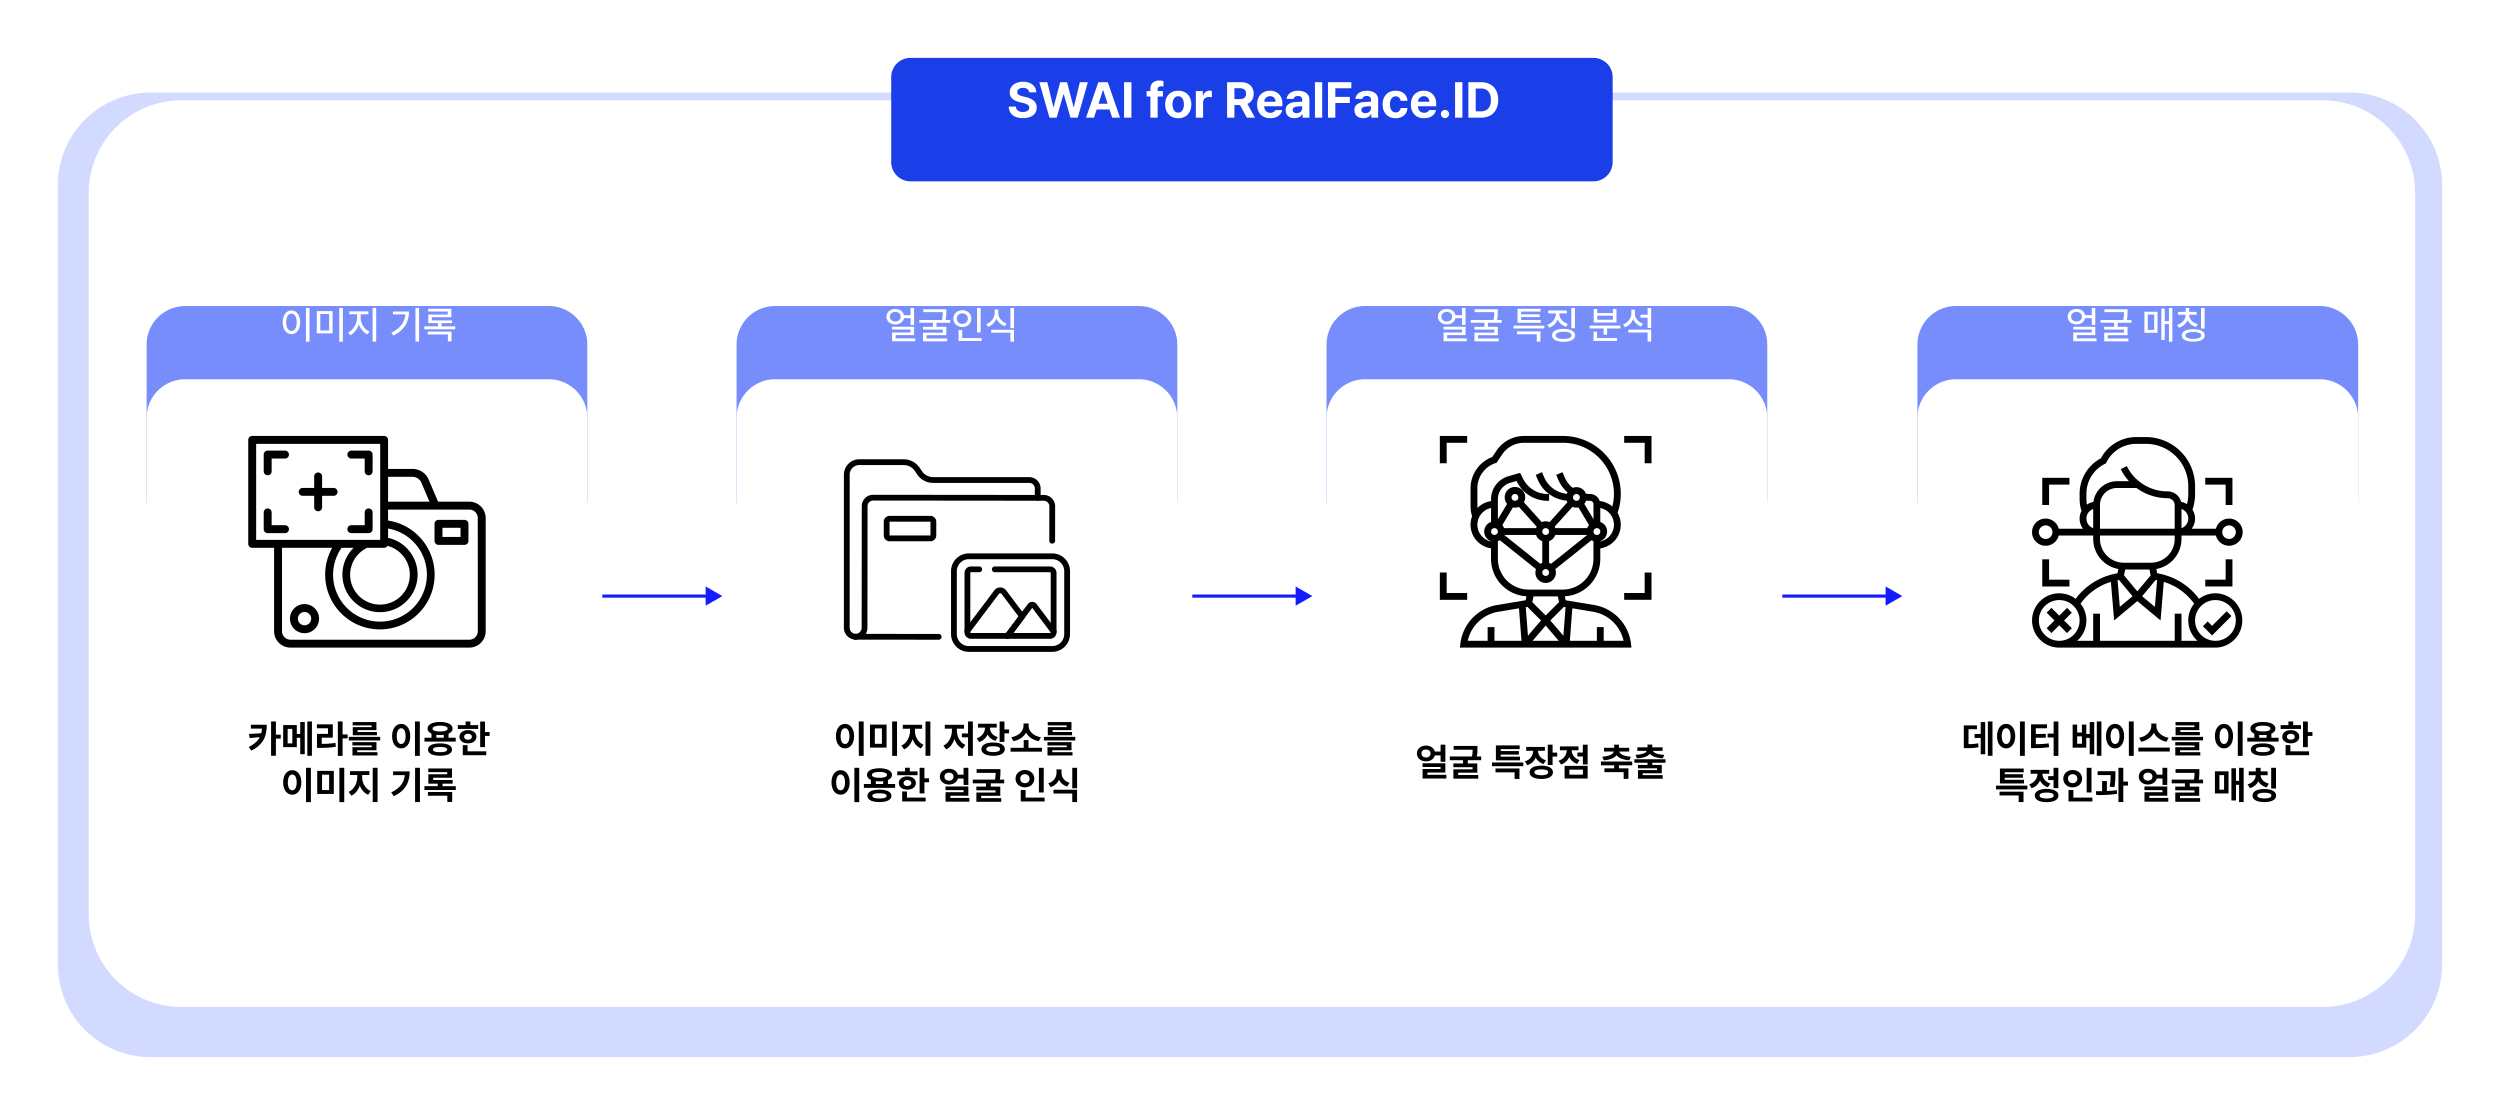 <svg xmlns="http://www.w3.org/2000/svg" xmlns:xlink="http://www.w3.org/1999/xlink" width="648" height="289" viewBox="0 0 648 289">
  <defs>
    <filter id="패스_1980" x="0" y="9" width="648" height="280" filterUnits="userSpaceOnUse">
      <feOffset dy="5" input="SourceAlpha"/>
      <feGaussianBlur stdDeviation="5" result="blur"/>
      <feFlood flood-color="#c4c4dc"/>
      <feComposite operator="in" in2="blur"/>
      <feComposite in="SourceGraphic"/>
    </filter>
    <filter id="패스_2002" x="216" y="0" width="217" height="62" filterUnits="userSpaceOnUse">
      <feOffset dy="5" input="SourceAlpha"/>
      <feGaussianBlur stdDeviation="5" result="blur-2"/>
      <feFlood flood-color="#c4c4dc"/>
      <feComposite operator="in" in2="blur-2"/>
      <feComposite in="SourceGraphic"/>
    </filter>
    <filter id="패스_2000" x="23" y="64.319" width="144.233" height="90.114" filterUnits="userSpaceOnUse">
      <feOffset dy="5" input="SourceAlpha"/>
      <feGaussianBlur stdDeviation="5" result="blur-3"/>
      <feFlood flood-color="#f5f5ff"/>
      <feComposite operator="in" in2="blur-3"/>
      <feComposite in="SourceGraphic"/>
    </filter>
    <filter id="패스_1983" x="175.922" y="64.319" width="144.233" height="90.114" filterUnits="userSpaceOnUse">
      <feOffset dy="5" input="SourceAlpha"/>
      <feGaussianBlur stdDeviation="5" result="blur-4"/>
      <feFlood flood-color="#f5f5ff"/>
      <feComposite operator="in" in2="blur-4"/>
      <feComposite in="SourceGraphic"/>
    </filter>
    <filter id="패스_1984" x="328.845" y="64.319" width="144.233" height="90.114" filterUnits="userSpaceOnUse">
      <feOffset dy="5" input="SourceAlpha"/>
      <feGaussianBlur stdDeviation="5" result="blur-5"/>
      <feFlood flood-color="#f5f5ff"/>
      <feComposite operator="in" in2="blur-5"/>
      <feComposite in="SourceGraphic"/>
    </filter>
    <filter id="패스_1985" x="482" y="64.319" width="144.233" height="90.114" filterUnits="userSpaceOnUse">
      <feOffset dy="5" input="SourceAlpha"/>
      <feGaussianBlur stdDeviation="5" result="blur-6"/>
      <feFlood flood-color="#f5f5ff"/>
      <feComposite operator="in" in2="blur-6"/>
      <feComposite in="SourceGraphic"/>
    </filter>
    <filter id="패스_2001" x="23" y="83.302" width="144.233" height="160.899" filterUnits="userSpaceOnUse">
      <feOffset dy="5" input="SourceAlpha"/>
      <feGaussianBlur stdDeviation="5" result="blur-7"/>
      <feFlood flood-color="#f5f5ff"/>
      <feComposite operator="in" in2="blur-7"/>
      <feComposite in="SourceGraphic"/>
    </filter>
    <filter id="패스_1986" x="175.922" y="83.302" width="144.233" height="160.899" filterUnits="userSpaceOnUse">
      <feOffset dy="5" input="SourceAlpha"/>
      <feGaussianBlur stdDeviation="5" result="blur-8"/>
      <feFlood flood-color="#f5f5ff"/>
      <feComposite operator="in" in2="blur-8"/>
      <feComposite in="SourceGraphic"/>
    </filter>
    <filter id="패스_1987" x="328.845" y="83.302" width="144.233" height="160.899" filterUnits="userSpaceOnUse">
      <feOffset dy="5" input="SourceAlpha"/>
      <feGaussianBlur stdDeviation="5" result="blur-9"/>
      <feFlood flood-color="#f5f5ff"/>
      <feComposite operator="in" in2="blur-9"/>
      <feComposite in="SourceGraphic"/>
    </filter>
    <filter id="패스_1982" x="482" y="83.302" width="144.233" height="160.899" filterUnits="userSpaceOnUse">
      <feOffset dy="5" input="SourceAlpha"/>
      <feGaussianBlur stdDeviation="5" result="blur-10"/>
      <feFlood flood-color="#f5f5ff"/>
      <feComposite operator="in" in2="blur-10"/>
      <feComposite in="SourceGraphic"/>
    </filter>
    <clipPath id="clip-path">
      <path id="path297" d="M0-682.665H58.836v58.836H0Z" transform="translate(0 682.665)"/>
    </clipPath>
  </defs>
  <g id="그룹_1208" data-name="그룹 1208" transform="translate(4283 -4956)">
    <g transform="matrix(1, 0, 0, 1, -4283, 4956)" filter="url(#패스_1980)">
      <path id="패스_1980-2" data-name="패스 1980" d="M24,0H594a24,24,0,0,1,24,24V226a24,24,0,0,1-24,24H24A24,24,0,0,1,0,226V24A24,24,0,0,1,24,0Z" transform="translate(15 19)" fill="#d2daff"/>
    </g>
    <path id="패스_1981" data-name="패스 1981" d="M24,0H579a24,24,0,0,1,24,24V211a24,24,0,0,1-24,24H24A24,24,0,0,1,0,211V24A24,24,0,0,1,24,0Z" transform="translate(-4260 4982)" fill="#fff"/>
    <g transform="matrix(1, 0, 0, 1, -4283, 4956)" filter="url(#패스_2002)">
      <path id="패스_2002-2" data-name="패스 2002" d="M5,0H182a5,5,0,0,1,5,5V27a5,5,0,0,1-5,5H5a5,5,0,0,1-5-5V5A5,5,0,0,1,5,0Z" transform="translate(231 10)" fill="#1a3ee8"/>
    </g>
    <g transform="matrix(1, 0, 0, 1, -4283, 4956)" filter="url(#패스_2000)">
      <path id="패스_2000-2" data-name="패스 2000" d="M10,0h94.233a10,10,0,0,1,10,10V50.114a10,10,0,0,1-10,10H10a10,10,0,0,1-10-10V10A10,10,0,0,1,10,0Z" transform="translate(38 74.32)" fill="#768dfb"/>
    </g>
    <g transform="matrix(1, 0, 0, 1, -4283, 4956)" filter="url(#패스_1983)">
      <path id="패스_1983-2" data-name="패스 1983" d="M10,0h94.233a10,10,0,0,1,10,10V50.114a10,10,0,0,1-10,10H10a10,10,0,0,1-10-10V10A10,10,0,0,1,10,0Z" transform="translate(190.92 74.32)" fill="#768dfb"/>
    </g>
    <g transform="matrix(1, 0, 0, 1, -4283, 4956)" filter="url(#패스_1984)">
      <path id="패스_1984-2" data-name="패스 1984" d="M10,0h94.233a10,10,0,0,1,10,10V50.114a10,10,0,0,1-10,10H10a10,10,0,0,1-10-10V10A10,10,0,0,1,10,0Z" transform="translate(343.84 74.32)" fill="#768dfb"/>
    </g>
    <g transform="matrix(1, 0, 0, 1, -4283, 4956)" filter="url(#패스_1985)">
      <path id="패스_1985-2" data-name="패스 1985" d="M10,0h94.233a10,10,0,0,1,10,10V50.114a10,10,0,0,1-10,10H10a10,10,0,0,1-10-10V10A10,10,0,0,1,10,0Z" transform="translate(497 74.32)" fill="#768dfb"/>
    </g>
    <g transform="matrix(1, 0, 0, 1, -4283, 4956)" filter="url(#패스_2001)">
      <path id="패스_2001-2" data-name="패스 2001" d="M10,0h94.233a10,10,0,0,1,10,10V120.9a10,10,0,0,1-10,10H10a10,10,0,0,1-10-10V10A10,10,0,0,1,10,0Z" transform="translate(38 93.3)" fill="#fff"/>
    </g>
    <g transform="matrix(1, 0, 0, 1, -4283, 4956)" filter="url(#패스_1986)">
      <path id="패스_1986-2" data-name="패스 1986" d="M10,0h94.233a10,10,0,0,1,10,10V120.9a10,10,0,0,1-10,10H10a10,10,0,0,1-10-10V10A10,10,0,0,1,10,0Z" transform="translate(190.92 93.3)" fill="#fff"/>
    </g>
    <g transform="matrix(1, 0, 0, 1, -4283, 4956)" filter="url(#패스_1987)">
      <path id="패스_1987-2" data-name="패스 1987" d="M10,0h94.233a10,10,0,0,1,10,10V120.9a10,10,0,0,1-10,10H10a10,10,0,0,1-10-10V10A10,10,0,0,1,10,0Z" transform="translate(343.84 93.3)" fill="#fff"/>
    </g>
    <g transform="matrix(1, 0, 0, 1, -4283, 4956)" filter="url(#패스_1982)">
      <path id="패스_1982-2" data-name="패스 1982" d="M10,0h94.233a10,10,0,0,1,10,10V120.9a10,10,0,0,1-10,10H10a10,10,0,0,1-10-10V10A10,10,0,0,1,10,0Z" transform="translate(497 93.3)" fill="#fff"/>
    </g>
    <g id="그룹_442" data-name="그룹 442" transform="translate(-4126.881 5108.012)">
      <line id="선_104" data-name="선 104" x2="27.517" transform="translate(0 2.495)" fill="none" stroke="#151bff" stroke-miterlimit="10" stroke-width="0.81"/>
      <path id="패스_906" data-name="패스 906" d="M129.71,61.288l4.324-2.483-4.324-2.5Z" transform="translate(-102.922 -56.31)" fill="#151bff"/>
    </g>
    <g id="그룹_793" data-name="그룹 793" transform="translate(-3973.958 5108.012)">
      <line id="선_104-2" data-name="선 104" x2="27.517" transform="translate(0 2.495)" fill="none" stroke="#151bff" stroke-miterlimit="10" stroke-width="0.81"/>
      <path id="패스_906-2" data-name="패스 906" d="M129.71,61.288l4.324-2.483-4.324-2.5Z" transform="translate(-102.922 -56.31)" fill="#151bff"/>
    </g>
    <g id="그룹_794" data-name="그룹 794" transform="translate(-3821.036 5108.012)">
      <line id="선_104-3" data-name="선 104" x2="27.517" transform="translate(0 2.495)" fill="none" stroke="#151bff" stroke-miterlimit="10" stroke-width="0.81"/>
      <path id="패스_906-3" data-name="패스 906" d="M129.71,61.288l4.324-2.483-4.324-2.5Z" transform="translate(-102.922 -56.31)" fill="#151bff"/>
    </g>
    <path id="패스_1993" data-name="패스 1993" d="M0,0H7.84V2.647H0Z" transform="translate(-3761.411 5088.56)" fill="#fff"/>
    <path id="패스_3802" data-name="패스 3802" d="M5.764-6.563a1.15,1.15,0,0,0-.476-.851,1.847,1.847,0,0,0-1.111-.3,2.186,2.186,0,0,0-.816.136,1.159,1.159,0,0,0-.517.378.907.907,0,0,0-.178.552.818.818,0,0,0,.4.711,3.222,3.222,0,0,0,1.073.419l.825.2a4.439,4.439,0,0,1,2.015.943,2.224,2.224,0,0,1,.74,1.749,2.52,2.52,0,0,1-.425,1.463,2.716,2.716,0,0,1-1.225.955,4.895,4.895,0,0,1-1.9.336A5.017,5.017,0,0,1,2.225-.216,2.794,2.794,0,0,1,.949-1.228,3,3,0,0,1,.47-2.869H2.323A1.32,1.32,0,0,0,2.86-1.831a2.119,2.119,0,0,0,1.279.359,2.385,2.385,0,0,0,.87-.146,1.319,1.319,0,0,0,.578-.406.952.952,0,0,0,.2-.6.81.81,0,0,0-.384-.7A3.9,3.9,0,0,0,4.215-3.8l-1-.241q-2.5-.616-2.5-2.5a2.456,2.456,0,0,1,.448-1.457A2.9,2.9,0,0,1,2.4-8.972a4.436,4.436,0,0,1,1.79-.346,4.24,4.24,0,0,1,1.771.349,2.807,2.807,0,0,1,1.193.974,2.559,2.559,0,0,1,.438,1.431ZM8.392-9.191h2.082l1.549,6.424H12.1l1.688-6.424h1.79l1.688,6.437h.076l1.549-6.437h2.082L18.345,0H16.479L14.727-6.068H14.65L12.886,0H11.02ZM20.5,0l3.187-9.191h2.45L29.313,0H27.27l-.692-2.12H23.251L22.56,0ZM26.1-3.605,24.946-7.122h-.063L23.734-3.605ZM32.259,0h-1.9V-9.191h1.9Zm8.176-5.484H39.063V0H37.185V-5.484h-.978V-6.894h.978v-.521a2.148,2.148,0,0,1,.6-1.638,2.311,2.311,0,0,1,1.657-.571,4.985,4.985,0,0,1,1.117.114v1.422q-.4-.038-.571-.038a1.052,1.052,0,0,0-.7.2.764.764,0,0,0-.232.616v.419h1.371ZM44.389.14A3.489,3.489,0,0,1,42.6-.3a2.988,2.988,0,0,1-1.174-1.254,4.061,4.061,0,0,1-.413-1.869,4.067,4.067,0,0,1,.409-1.866A2.946,2.946,0,0,1,42.6-6.541a3.526,3.526,0,0,1,1.793-.441,3.544,3.544,0,0,1,1.8.441,2.961,2.961,0,0,1,1.181,1.247,4.041,4.041,0,0,1,.413,1.866,4.061,4.061,0,0,1-.413,1.869A2.977,2.977,0,0,1,46.186-.3,3.524,3.524,0,0,1,44.389.14ZM44.4-1.32a1.223,1.223,0,0,0,.8-.27,1.621,1.621,0,0,0,.5-.746,3.327,3.327,0,0,0,.165-1.092A3.355,3.355,0,0,0,45.7-4.523a1.642,1.642,0,0,0-.5-.752,1.214,1.214,0,0,0-.8-.273,1.236,1.236,0,0,0-.809.273,1.673,1.673,0,0,0-.5.752,3.241,3.241,0,0,0-.171,1.095,3.221,3.221,0,0,0,.171,1.089,1.651,1.651,0,0,0,.5.749A1.245,1.245,0,0,0,44.4-1.32Zm4.558-5.573h1.815V-5.7h.076a1.784,1.784,0,0,1,.628-.962A1.677,1.677,0,0,1,52.514-7a2.634,2.634,0,0,1,.6.063v1.676a3.021,3.021,0,0,0-.375-.07,3.2,3.2,0,0,0-.425-.032,1.547,1.547,0,0,0-.755.184,1.345,1.345,0,0,0-.527.511,1.442,1.442,0,0,0-.19.74V0H48.959Zm8.1-2.3h3.605a3.944,3.944,0,0,1,1.774.368,2.593,2.593,0,0,1,1.127,1.044A3.132,3.132,0,0,1,63.953-6.2a2.99,2.99,0,0,1-.419,1.612,2.563,2.563,0,0,1-1.206,1.009L64.283,0H62.175L60.417-3.263H58.963V0h-1.9Zm3.25,4.38q1.676,0,1.676-1.384a1.342,1.342,0,0,0-.419-1.07,1.868,1.868,0,0,0-1.257-.365H58.963v2.818ZM68.244.14a3.628,3.628,0,0,1-1.812-.432,2.911,2.911,0,0,1-1.177-1.235,4.08,4.08,0,0,1-.413-1.888,4.087,4.087,0,0,1,.409-1.869,2.98,2.98,0,0,1,1.165-1.254,3.391,3.391,0,0,1,1.752-.444,3.476,3.476,0,0,1,1.66.39,2.783,2.783,0,0,1,1.155,1.177A4.025,4.025,0,0,1,71.4-3.491v.533h-4.71a1.951,1.951,0,0,0,.194.9,1.385,1.385,0,0,0,.552.587,1.657,1.657,0,0,0,.841.206,1.62,1.62,0,0,0,.8-.187,1.092,1.092,0,0,0,.482-.511h1.79a2.429,2.429,0,0,1-.546,1.111,2.7,2.7,0,0,1-1.07.736A4.033,4.033,0,0,1,68.244.14Zm1.384-4.278a1.5,1.5,0,0,0-.181-.74,1.3,1.3,0,0,0-.5-.511,1.463,1.463,0,0,0-.736-.184,1.524,1.524,0,0,0-.759.19,1.448,1.448,0,0,0-.54.521,1.464,1.464,0,0,0-.213.724ZM72.255-1.93a1.764,1.764,0,0,1,.717-1.562A3.546,3.546,0,0,1,74.82-4.05q.7-.044,1.714-.089V-4.7a.869.869,0,0,0-.3-.673,1.214,1.214,0,0,0-.806-.241,1.338,1.338,0,0,0-.768.2.873.873,0,0,0-.375.559H72.5a2.1,2.1,0,0,1,.422-1.092A2.448,2.448,0,0,1,73.938-6.7a3.907,3.907,0,0,1,1.542-.279,4.117,4.117,0,0,1,1.45.248A2.348,2.348,0,0,1,78-5.964a2.1,2.1,0,0,1,.4,1.317V0H76.623V-.952h-.051a2,2,0,0,1-.778.79,2.464,2.464,0,0,1-1.241.289A2.885,2.885,0,0,1,73.363-.1a1.824,1.824,0,0,1-.812-.7A2.061,2.061,0,0,1,72.255-1.93Zm1.8-.051a.707.707,0,0,0,.282.6,1.209,1.209,0,0,0,.746.213,1.621,1.621,0,0,0,.752-.171,1.281,1.281,0,0,0,.517-.47,1.18,1.18,0,0,0,.178-.654v-.5q-.3.006-.736.032t-.673.051a1.465,1.465,0,0,0-.781.279A.754.754,0,0,0,74.058-1.98ZM81.713,0H79.834V-9.191h1.879Zm1.5-9.191h6.056v1.574H85.116v2.234h3.758v1.574H85.116V0h-1.9ZM90.073-1.93a1.764,1.764,0,0,1,.717-1.562,3.546,3.546,0,0,1,1.847-.559q.7-.044,1.714-.089V-4.7a.869.869,0,0,0-.3-.673,1.214,1.214,0,0,0-.806-.241,1.338,1.338,0,0,0-.768.2.873.873,0,0,0-.375.559h-1.79a2.1,2.1,0,0,1,.422-1.092A2.448,2.448,0,0,1,91.755-6.7,3.907,3.907,0,0,1,93.3-6.982a4.117,4.117,0,0,1,1.45.248,2.348,2.348,0,0,1,1.066.771,2.1,2.1,0,0,1,.4,1.317V0H94.44V-.952H94.39a2,2,0,0,1-.778.79,2.464,2.464,0,0,1-1.241.289A2.885,2.885,0,0,1,91.181-.1a1.824,1.824,0,0,1-.812-.7A2.061,2.061,0,0,1,90.073-1.93Zm1.8-.051a.707.707,0,0,0,.282.6,1.209,1.209,0,0,0,.746.213,1.621,1.621,0,0,0,.752-.171,1.281,1.281,0,0,0,.517-.47,1.18,1.18,0,0,0,.178-.654v-.5q-.3.006-.736.032t-.673.051a1.465,1.465,0,0,0-.781.279A.754.754,0,0,0,91.876-1.98ZM100.75.14a3.48,3.48,0,0,1-1.8-.451,2.987,2.987,0,0,1-1.171-1.257,4.079,4.079,0,0,1-.406-1.86,4.033,4.033,0,0,1,.409-1.857,2.991,2.991,0,0,1,1.174-1.25,3.487,3.487,0,0,1,1.793-.448,3.588,3.588,0,0,1,1.562.324,2.576,2.576,0,0,1,1.07.917,2.69,2.69,0,0,1,.428,1.374h-1.765a1.457,1.457,0,0,0-.419-.841,1.183,1.183,0,0,0-.851-.314,1.318,1.318,0,0,0-.79.244,1.544,1.544,0,0,0-.524.714,3.039,3.039,0,0,0-.184,1.111,3.1,3.1,0,0,0,.184,1.13,1.575,1.575,0,0,0,.521.717,1.3,1.3,0,0,0,.793.248,1.241,1.241,0,0,0,.844-.3,1.339,1.339,0,0,0,.425-.844h1.765a2.81,2.81,0,0,1-.425,1.377,2.571,2.571,0,0,1-1.057.93A3.527,3.527,0,0,1,100.75.14Zm7.351,0a3.628,3.628,0,0,1-1.812-.432,2.911,2.911,0,0,1-1.177-1.235,4.08,4.08,0,0,1-.413-1.888,4.087,4.087,0,0,1,.409-1.869,2.98,2.98,0,0,1,1.165-1.254,3.391,3.391,0,0,1,1.752-.444,3.476,3.476,0,0,1,1.66.39,2.783,2.783,0,0,1,1.155,1.177,4.025,4.025,0,0,1,.422,1.923v.533h-4.71a1.951,1.951,0,0,0,.194.9,1.385,1.385,0,0,0,.552.587,1.657,1.657,0,0,0,.841.206,1.62,1.62,0,0,0,.8-.187,1.092,1.092,0,0,0,.482-.511h1.79a2.429,2.429,0,0,1-.546,1.111,2.7,2.7,0,0,1-1.07.736A4.033,4.033,0,0,1,108.1.14Zm1.384-4.278a1.5,1.5,0,0,0-.181-.74,1.3,1.3,0,0,0-.5-.511,1.463,1.463,0,0,0-.736-.184,1.524,1.524,0,0,0-.759.19,1.448,1.448,0,0,0-.54.521,1.464,1.464,0,0,0-.213.724ZM113.547.114a1.043,1.043,0,0,1-.54-.146,1.079,1.079,0,0,1-.39-.39.987.987,0,0,1-.136-.53.972.972,0,0,1,.136-.527,1.062,1.062,0,0,1,.39-.384,1.061,1.061,0,0,1,.54-.143,1.009,1.009,0,0,1,.517.143,1.1,1.1,0,0,1,.39.384,1,1,0,0,1,.146.527,1.015,1.015,0,0,1-.146.53,1.113,1.113,0,0,1-.39.39A.993.993,0,0,1,113.547.114ZM118.054,0h-1.9V-9.191h1.9ZM119.6,0V-9.191h3.275a4.885,4.885,0,0,1,2.38.549A3.708,3.708,0,0,1,126.8-7.059a5.258,5.258,0,0,1,.536,2.45,5.281,5.281,0,0,1-.54,2.466,3.732,3.732,0,0,1-1.549,1.59A4.941,4.941,0,0,1,122.84,0Zm3.161-1.638a2.587,2.587,0,0,0,2-.724,3.234,3.234,0,0,0,.667-2.247,3.2,3.2,0,0,0-.663-2.228,2.581,2.581,0,0,0-1.99-.717h-1.27v5.916Z" transform="translate(-4022 4986.5)" fill="#fff"/>
    <path id="패스_3800" data-name="패스 3800" d="M-15.259.85h-.928V-7.92h.928Zm-4.678-8.115a1.907,1.907,0,0,1,1.162.378,2.486,2.486,0,0,1,.8,1.074A4.163,4.163,0,0,1-17.681-4.2a4.2,4.2,0,0,1-.291,1.621,2.484,2.484,0,0,1-.8,1.077,1.907,1.907,0,0,1-1.162.378A1.922,1.922,0,0,1-21.108-1.5a2.486,2.486,0,0,1-.8-1.074A4.191,4.191,0,0,1-22.2-4.2a4.177,4.177,0,0,1,.291-1.619,2.468,2.468,0,0,1,.8-1.072A1.931,1.931,0,0,1-19.937-7.266Zm0,.83a1.049,1.049,0,0,0-.715.273,1.766,1.766,0,0,0-.481.779A3.7,3.7,0,0,0-21.3-4.2a3.741,3.741,0,0,0,.171,1.191,1.766,1.766,0,0,0,.481.781,1.049,1.049,0,0,0,.715.273,1.034,1.034,0,0,0,.708-.273,1.777,1.777,0,0,0,.479-.781A3.741,3.741,0,0,0-18.579-4.2a3.7,3.7,0,0,0-.171-1.184,1.778,1.778,0,0,0-.479-.779A1.034,1.034,0,0,0-19.937-6.436ZM-9.272-1.328h-4.1V-7.08h4.1Zm-3.184-.752h2.285V-6.348h-2.285ZM-6.616.85h-.928V-7.92h.928ZM-2-5.342A3.734,3.734,0,0,0-1.7-3.9a4.181,4.181,0,0,0,.82,1.272,3.511,3.511,0,0,0,1.189.842L-.2-1.064A3.826,3.826,0,0,1-1.558-2.083a4.742,4.742,0,0,1-.9-1.565,5.372,5.372,0,0,1-.9,1.689A3.962,3.962,0,0,1-4.7-.84l-.537-.732a3.582,3.582,0,0,0,1.172-.906A4.651,4.651,0,0,0-3.24-3.84a4.136,4.136,0,0,0,.305-1.5V-6.27h-2v-.771H0v.771H-2ZM2.026.83H1.1V-7.92h.928ZM13.14.83H12.2V-7.92h.938ZM10.532-6.982a6.764,6.764,0,0,1-.969,3.611A7.129,7.129,0,0,1,6.44-.762l-.488-.752a6.932,6.932,0,0,0,2.615-2A5.176,5.176,0,0,0,9.595-6.24H6.372v-.742ZM22.5-2.393H14.5v-.752h3.545v-.83h-2.52V-6.2h5.049v-.781H15.5v-.732h6v2.2H16.44v.82h5.234v.723H18.96v.83H22.5ZM21.548.762H20.61v-1.8H15.4v-.742h6.152Z" transform="translate(-4187.518 5043.733)" fill="#fff"/>
    <path id="패스_3803" data-name="패스 3803" d="M-23.7.918h-1.26V-7.988h1.26Zm-4.824-8.281a1.969,1.969,0,0,1,1.2.391,2.584,2.584,0,0,1,.833,1.108,4.257,4.257,0,0,1,.3,1.665,4.3,4.3,0,0,1-.3,1.677,2.565,2.565,0,0,1-.833,1.108,1.977,1.977,0,0,1-1.2.388,2.032,2.032,0,0,1-1.221-.388,2.524,2.524,0,0,1-.837-1.108,4.276,4.276,0,0,1-.3-1.677,4.23,4.23,0,0,1,.3-1.665,2.543,2.543,0,0,1,.837-1.108A2.023,2.023,0,0,1-28.521-7.363Zm0,1.123A.877.877,0,0,0-29.128-6a1.521,1.521,0,0,0-.4.7A3.792,3.792,0,0,0-29.673-4.2a3.811,3.811,0,0,0,.142,1.113,1.5,1.5,0,0,0,.4.693.882.882,0,0,0,.608.234.845.845,0,0,0,.6-.237,1.559,1.559,0,0,0,.4-.7A3.792,3.792,0,0,0-27.388-4.2a3.8,3.8,0,0,0-.142-1.106,1.547,1.547,0,0,0-.4-.7A.848.848,0,0,0-28.521-6.24Zm10.762,5.02h-4.3V-7.187h4.3Zm-3.047-.986h1.836v-4h-1.836ZM-15.054.918h-1.26V-7.988h1.26Zm4.648-6.484a4.31,4.31,0,0,0,.251,1.448A3.831,3.831,0,0,0-9.4-2.842a3.35,3.35,0,0,0,1.221.869L-8.853-1a3.552,3.552,0,0,1-1.313-.947,4.689,4.689,0,0,1-.859-1.46,5.1,5.1,0,0,1-.864,1.594A3.66,3.66,0,0,1-13.208-.771l-.713-.986A3.335,3.335,0,0,0-12.7-2.681a4.224,4.224,0,0,0,.762-1.36,4.714,4.714,0,0,0,.256-1.526v-.547h-1.885V-7.129h5.02v1.016h-1.855ZM-6.411.9h-1.26V-7.988h1.26ZM4.6.918H3.354V-3.877H1.763V-4.893H3.354v-3.1H4.6ZM.454-5.762A5.035,5.035,0,0,0,.7-4.2a4.064,4.064,0,0,0,.747,1.36,3.248,3.248,0,0,0,1.223.913l-.732.986A3.583,3.583,0,0,1,.654-1.948,4.877,4.877,0,0,1-.171-3.486a5.393,5.393,0,0,1-.837,1.653A3.627,3.627,0,0,1-2.3-.752l-.742-.986A3.3,3.3,0,0,0-1.821-2.7a4.365,4.365,0,0,0,.747-1.421A5.455,5.455,0,0,0-.825-5.762v-.371H-2.671v-1H2.3v1H.454ZM10.786-6.4H9.019a2.453,2.453,0,0,0,.227,1.018,2.419,2.419,0,0,0,.681.857,3.2,3.2,0,0,0,1.143.576l-.6.977a3.569,3.569,0,0,1-1.235-.645,3.191,3.191,0,0,1-.82-1.011A3.541,3.541,0,0,1,7.566-3.43a3.613,3.613,0,0,1-1.331.764L5.6-3.652A3.281,3.281,0,0,0,6.792-4.3a2.746,2.746,0,0,0,.72-.967A2.912,2.912,0,0,0,7.759-6.4H5.942v-1h4.844Zm2,.469h1.2v1.016h-1.2v2.2h-1.25V-7.988h1.25ZM9.878-2.539a5.48,5.48,0,0,1,1.594.2,2.306,2.306,0,0,1,1.04.588,1.3,1.3,0,0,1,.364.923A1.307,1.307,0,0,1,12.512.1a2.328,2.328,0,0,1-1.04.6A5.459,5.459,0,0,1,9.878.9,5.638,5.638,0,0,1,8.254.691,2.366,2.366,0,0,1,7.2.1,1.3,1.3,0,0,1,6.831-.83,1.289,1.289,0,0,1,7.2-1.753a2.344,2.344,0,0,1,1.055-.588A5.661,5.661,0,0,1,9.878-2.539Zm0,.967a3.745,3.745,0,0,0-1.345.186q-.457.186-.452.557t.454.569a3.617,3.617,0,0,0,1.343.193A3.527,3.527,0,0,0,11.2-.259a.616.616,0,0,0,.449-.571.6.6,0,0,0-.449-.557A3.611,3.611,0,0,0,9.878-1.572ZM22.515-.166H14.38v-1h3.4V-3.174h1.24v2.012h3.5Zm-3.457-6.68a2.372,2.372,0,0,0,.378,1.262,3.3,3.3,0,0,0,1.1,1.06,4.487,4.487,0,0,0,1.7.6L21.7-2.891a5.126,5.126,0,0,1-2.007-.8,4.011,4.011,0,0,1-1.3-1.431,4.046,4.046,0,0,1-1.3,1.433,5,5,0,0,1-1.992.793l-.527-1.035a4.434,4.434,0,0,0,1.682-.6,3.283,3.283,0,0,0,1.091-1.062,2.425,2.425,0,0,0,.381-1.26V-7.48h1.328Zm12.09,3.77H23.013V-4h8.135ZM30.171-.537H25.19v.508h5.244V.82H23.95V-1.328h4.99v-.449h-5v-.859h6.23Zm-.01-5.205H25.269v.479h5.049v.84H24.028V-6.533h4.883v-.449h-4.9v-.85h6.152Zm-55.01,18.66h-1.26V4.012h1.26Zm-4.824-8.281a1.969,1.969,0,0,1,1.2.391,2.584,2.584,0,0,1,.833,1.108,4.257,4.257,0,0,1,.3,1.665,4.3,4.3,0,0,1-.3,1.677,2.565,2.565,0,0,1-.833,1.108,1.977,1.977,0,0,1-1.2.388,2.032,2.032,0,0,1-1.221-.388,2.524,2.524,0,0,1-.837-1.108,4.276,4.276,0,0,1-.3-1.677,4.23,4.23,0,0,1,.3-1.665,2.543,2.543,0,0,1,.837-1.108A2.023,2.023,0,0,1-29.673,4.637Zm0,1.123A.877.877,0,0,0-30.281,6a1.521,1.521,0,0,0-.4.7A3.792,3.792,0,0,0-30.825,7.8a3.811,3.811,0,0,0,.142,1.113,1.5,1.5,0,0,0,.4.693.882.882,0,0,0,.608.234.845.845,0,0,0,.6-.237,1.559,1.559,0,0,0,.4-.7A3.792,3.792,0,0,0-28.54,7.8a3.8,3.8,0,0,0-.142-1.106,1.547,1.547,0,0,0-.4-.7A.848.848,0,0,0-29.673,5.76Zm14.131,3.457h-8.105v-1h1.826V7.156a1.965,1.965,0,0,1-.754-.547,1.171,1.171,0,0,1-.261-.752,1.246,1.246,0,0,1,.4-.92,2.569,2.569,0,0,1,1.128-.593,6.412,6.412,0,0,1,1.719-.205,6.315,6.315,0,0,1,1.7.205,2.587,2.587,0,0,1,1.125.593,1.26,1.26,0,0,1,.4.92,1.2,1.2,0,0,1-.273.759,1.943,1.943,0,0,1-.771.549V8.221h1.865Zm-4.062.469a6.465,6.465,0,0,1,1.655.186,2.409,2.409,0,0,1,1.064.542,1.171,1.171,0,0,1,.376.864,1.2,1.2,0,0,1-.376.879,2.379,2.379,0,0,1-1.064.547,6.465,6.465,0,0,1-1.655.186,6.59,6.59,0,0,1-1.675-.186,2.382,2.382,0,0,1-1.069-.547,1.181,1.181,0,0,1-.371-.879,1.154,1.154,0,0,1,.371-.864,2.412,2.412,0,0,1,1.069-.542A6.59,6.59,0,0,1-19.6,9.686Zm0,.938q-1.86,0-1.846.654-.015.684,1.846.684,1.831,0,1.846-.684Q-17.773,10.623-19.6,10.623Zm.01-5.527a4.16,4.16,0,0,0-1.448.2q-.5.2-.5.566t.493.547a4.359,4.359,0,0,0,1.45.186A4.344,4.344,0,0,0-18.152,6.4q.5-.186.5-.547t-.5-.566A4.145,4.145,0,0,0-19.595,5.1Zm.947,3.125V7.479a8.267,8.267,0,0,1-.947.049,7.558,7.558,0,0,1-.967-.054v.747ZM-7.954,6.746h1.2V7.762h-1.2v2.891H-9.2V4.021h1.25Zm-1.777-.811H-15V4.949h2.021V4h1.24v.947h2.012Zm-2.637.313a2.83,2.83,0,0,1,1.135.215,1.805,1.805,0,0,1,.774.605,1.509,1.509,0,0,1,.278.9,1.486,1.486,0,0,1-.276.891,1.792,1.792,0,0,1-.774.6,2.877,2.877,0,0,1-1.138.212,2.908,2.908,0,0,1-1.145-.212,1.825,1.825,0,0,1-.781-.6,1.468,1.468,0,0,1-.281-.891,1.5,1.5,0,0,1,.281-.9,1.818,1.818,0,0,1,.781-.605A2.879,2.879,0,0,1-12.368,6.248Zm0,.947a1.228,1.228,0,0,0-.723.21.648.648,0,0,0-.264.562.638.638,0,0,0,.261.557,1.2,1.2,0,0,0,.725.2,1.224,1.224,0,0,0,.732-.2.645.645,0,0,0,.273-.554.656.656,0,0,0-.273-.562A1.261,1.261,0,0,0-12.368,7.2Zm4.736,5.547h-6.084v-2.6h1.24v1.6h4.844ZM3.433,8.455H2.192V6.795H.7a1.864,1.864,0,0,1-.439.815,2.17,2.17,0,0,1-.8.544,2.751,2.751,0,0,1-1.042.193,2.727,2.727,0,0,1-1.213-.264,2.081,2.081,0,0,1-.847-.732,1.868,1.868,0,0,1-.3-1.064,1.808,1.808,0,0,1,.3-1.042,2.067,2.067,0,0,1,.847-.72,2.77,2.77,0,0,1,1.213-.259,2.782,2.782,0,0,1,1.042.19,2.189,2.189,0,0,1,.8.535,1.814,1.814,0,0,1,.439.8H2.192V4.012h1.24Zm-5.01-3.184a1.464,1.464,0,0,0-.618.125.968.968,0,0,0-.42.354.936.936,0,0,0-.144.537,1.008,1.008,0,0,0,.144.564.967.967,0,0,0,.42.364,1.44,1.44,0,0,0,.618.127,1.368,1.368,0,0,0,.6-.127.975.975,0,0,0,.413-.364,1.037,1.037,0,0,0,.149-.564A.965.965,0,0,0-.564,5.75.976.976,0,0,0-.977,5.4,1.39,1.39,0,0,0-1.577,5.271Zm5.01,5.977H-1.226v.576H3.7V12.8H-2.476V10.33H2.192V9.8H-2.485V8.846H3.433Zm8.32-6.289q0,.586-.027,1.069a8.065,8.065,0,0,1-.134,1.05H12.72v.967H9.253v.84h2.461v2.383H6.753v.605h5.205v.957H5.513V10.418h4.971V9.852H5.5V8.885h2.51v-.84H4.585V7.078h5.752a7.656,7.656,0,0,0,.132-.886q.034-.408.044-.862H5.581V4.354h6.172Zm11.221,5.449h-1.25V4.021h1.25Zm.234,2.334H17.017V9.764h1.26v1.982h4.932ZM18.1,4.588a2.633,2.633,0,0,1,1.233.288,2.233,2.233,0,0,1,.876.8,2.108,2.108,0,0,1,.322,1.15,2.162,2.162,0,0,1-.32,1.165,2.2,2.2,0,0,1-.876.8,2.793,2.793,0,0,1-2.471,0,2.2,2.2,0,0,1-.876-.8,2.162,2.162,0,0,1-.32-1.165,2.108,2.108,0,0,1,.322-1.15,2.233,2.233,0,0,1,.876-.8A2.633,2.633,0,0,1,18.1,4.588Zm0,1.084a1.335,1.335,0,0,0-.625.134,1.029,1.029,0,0,0-.435.4,1.152,1.152,0,0,0-.151.615,1.184,1.184,0,0,0,.151.627,1.028,1.028,0,0,0,.432.405A1.374,1.374,0,0,0,18.1,8a1.322,1.322,0,0,0,.613-.139,1.051,1.051,0,0,0,.43-.405,1.2,1.2,0,0,0,.159-.627,1.17,1.17,0,0,0-.159-.615,1.052,1.052,0,0,0-.432-.4A1.284,1.284,0,0,0,18.1,5.672Zm9.482-.4A2.685,2.685,0,0,0,27.8,6.365a2.51,2.51,0,0,0,.693.92,3.178,3.178,0,0,0,1.179.613l-.625.977a3.588,3.588,0,0,1-1.272-.688,3.363,3.363,0,0,1-.837-1.079,3.5,3.5,0,0,1-.854,1.165,3.606,3.606,0,0,1-1.313.74l-.625-.977a3.267,3.267,0,0,0,1.194-.659,2.743,2.743,0,0,0,.713-.974,2.856,2.856,0,0,0,.232-1.13v-.85h1.3ZM31.616,12.9h-1.25V10.691H25.5v-1h6.113Zm0-3.584h-1.25v-5.3h1.25Z" transform="translate(-4035.438 5151)"/>
    <path id="패스_3807" data-name="패스 3807" d="M-37.549.9h-1.2V-7.988h1.2ZM-39.434.5H-40.6V-3.73h-1.592V-4.746H-40.6V-7.832h1.162Zm-2.148-6.484H-43.76v3.872q.757-.01,1.331-.059a10.085,10.085,0,0,0,1.169-.171l.1,1.016a10.714,10.714,0,0,1-1.428.2q-.715.049-1.775.049h-.615v-5.9h3.4ZM-29.17.918h-1.26V-7.988h1.26Zm-4.824-8.281a1.969,1.969,0,0,1,1.2.391,2.584,2.584,0,0,1,.833,1.108,4.257,4.257,0,0,1,.3,1.665,4.3,4.3,0,0,1-.3,1.677A2.565,2.565,0,0,1-32.8-1.414a1.977,1.977,0,0,1-1.2.388,2.032,2.032,0,0,1-1.221-.388,2.524,2.524,0,0,1-.837-1.108,4.276,4.276,0,0,1-.3-1.677,4.23,4.23,0,0,1,.3-1.665,2.543,2.543,0,0,1,.837-1.108A2.023,2.023,0,0,1-33.994-7.363Zm0,1.123A.877.877,0,0,0-34.6-6a1.521,1.521,0,0,0-.4.7A3.792,3.792,0,0,0-35.146-4.2,3.811,3.811,0,0,0-35-3.086a1.5,1.5,0,0,0,.4.693.882.882,0,0,0,.608.234.845.845,0,0,0,.6-.237,1.559,1.559,0,0,0,.4-.7A3.792,3.792,0,0,0-32.861-4.2,3.8,3.8,0,0,0-33-5.305a1.547,1.547,0,0,0-.4-.7A.848.848,0,0,0-33.994-6.24ZM-20.469.918H-21.7V-3.848h-1.562V-4.854H-21.7V-7.988h1.23ZM-23.408-6.24h-2.91v1.475h2.588v.977h-2.588v1.68q1.006-.01,1.772-.056T-23-2.334l.127,1q-.928.142-1.846.193t-2.139.051h-.7V-7.246h4.15ZM-15.6-5.127h1.23V-7.187h1.133v2.441h.889v-3.1h1.172V.508h-1.172V-3.73h-.889v2.52h-3.535V-7.187H-15.6Zm1.23,2.9V-4.141H-15.6v1.914ZM-9.316.9h-1.191V-7.988h1.191Zm8.379.02H-2.2V-7.988h1.26ZM-5.762-7.363a1.969,1.969,0,0,1,1.2.391A2.584,2.584,0,0,1-3.73-5.864a4.257,4.257,0,0,1,.3,1.665,4.3,4.3,0,0,1-.3,1.677,2.565,2.565,0,0,1-.833,1.108,1.977,1.977,0,0,1-1.2.388,2.032,2.032,0,0,1-1.221-.388A2.524,2.524,0,0,1-7.82-2.522a4.276,4.276,0,0,1-.3-1.677,4.23,4.23,0,0,1,.3-1.665,2.543,2.543,0,0,1,.837-1.108A2.023,2.023,0,0,1-5.762-7.363Zm0,1.123A.877.877,0,0,0-6.37-6a1.521,1.521,0,0,0-.4.7A3.792,3.792,0,0,0-6.914-4.2a3.811,3.811,0,0,0,.142,1.113,1.5,1.5,0,0,0,.4.693.882.882,0,0,0,.608.234.845.845,0,0,0,.6-.237,1.559,1.559,0,0,0,.4-.7A3.792,3.792,0,0,0-4.629-4.2a3.8,3.8,0,0,0-.142-1.106,1.547,1.547,0,0,0-.4-.7A.848.848,0,0,0-5.762-6.24Zm10.7-.576a2.508,2.508,0,0,0,.378,1.3,3.414,3.414,0,0,0,1.1,1.1,4.43,4.43,0,0,0,1.687.635L7.559-2.744a5.008,5.008,0,0,1-1.99-.835A4.072,4.072,0,0,1,4.282-5.063a4.175,4.175,0,0,1-1.3,1.479,5.059,5.059,0,0,1-1.98.84L.469-3.779a4.413,4.413,0,0,0,1.665-.64A3.452,3.452,0,0,0,3.228-5.525a2.531,2.531,0,0,0,.386-1.292v-.645H4.941ZM8.4-.2H.264V-1.221H8.4Zm8.633-2.881H8.9V-4h8.135ZM16.055-.537h-4.98v.508h5.244V.82H9.834V-1.328h4.99v-.449h-5v-.859h6.23Zm-.01-5.205H11.152v.479H16.2v.84H9.912V-6.533h4.883v-.449h-4.9v-.85h6.152ZM27.295.918h-1.26V-7.988h1.26ZM22.471-7.363a1.969,1.969,0,0,1,1.2.391A2.584,2.584,0,0,1,24.5-5.864,4.257,4.257,0,0,1,24.8-4.2a4.3,4.3,0,0,1-.3,1.677,2.565,2.565,0,0,1-.833,1.108,1.977,1.977,0,0,1-1.2.388,2.032,2.032,0,0,1-1.221-.388,2.524,2.524,0,0,1-.837-1.108,4.276,4.276,0,0,1-.3-1.677,4.23,4.23,0,0,1,.3-1.665,2.543,2.543,0,0,1,.837-1.108A2.023,2.023,0,0,1,22.471-7.363Zm0,1.123A.877.877,0,0,0,21.863-6a1.521,1.521,0,0,0-.4.7A3.792,3.792,0,0,0,21.318-4.2a3.811,3.811,0,0,0,.142,1.113,1.5,1.5,0,0,0,.4.693.882.882,0,0,0,.608.234.845.845,0,0,0,.6-.237,1.559,1.559,0,0,0,.4-.7A3.792,3.792,0,0,0,23.6-4.2a3.8,3.8,0,0,0-.142-1.106,1.547,1.547,0,0,0-.4-.7A.848.848,0,0,0,22.471-6.24ZM36.6-2.783H28.5v-1h1.826V-4.844a1.965,1.965,0,0,1-.754-.547,1.171,1.171,0,0,1-.261-.752,1.246,1.246,0,0,1,.4-.92,2.569,2.569,0,0,1,1.128-.593,6.412,6.412,0,0,1,1.719-.205,6.315,6.315,0,0,1,1.7.205,2.587,2.587,0,0,1,1.125.593,1.26,1.26,0,0,1,.4.92,1.2,1.2,0,0,1-.273.759,1.943,1.943,0,0,1-.771.549v1.055H36.6Zm-4.062.469a6.465,6.465,0,0,1,1.655.186,2.409,2.409,0,0,1,1.064.542,1.171,1.171,0,0,1,.376.864,1.2,1.2,0,0,1-.376.879A2.379,2.379,0,0,1,34.194.7a6.465,6.465,0,0,1-1.655.186A6.59,6.59,0,0,1,30.864.7,2.382,2.382,0,0,1,29.795.156a1.181,1.181,0,0,1-.371-.879,1.154,1.154,0,0,1,.371-.864,2.412,2.412,0,0,1,1.069-.542A6.59,6.59,0,0,1,32.539-2.314Zm0,.938q-1.86,0-1.846.654-.015.684,1.846.684,1.831,0,1.846-.684Q34.37-1.377,32.539-1.377Zm.01-5.527a4.16,4.16,0,0,0-1.448.2q-.5.2-.5.566T31.1-5.6a4.359,4.359,0,0,0,1.45.186A4.344,4.344,0,0,0,33.992-5.6q.5-.186.5-.547t-.5-.566A4.145,4.145,0,0,0,32.549-6.9ZM33.5-3.779v-.742a8.267,8.267,0,0,1-.947.049,7.558,7.558,0,0,1-.967-.054v.747ZM44.189-5.254h1.2v1.016h-1.2v2.891h-1.25V-7.979h1.25Zm-1.777-.811H37.139v-.986H39.16V-8H40.4v.947h2.012Zm-2.637.313a2.83,2.83,0,0,1,1.135.215,1.805,1.805,0,0,1,.774.605,1.509,1.509,0,0,1,.278.9,1.486,1.486,0,0,1-.276.891,1.792,1.792,0,0,1-.774.6,2.877,2.877,0,0,1-1.138.212,2.908,2.908,0,0,1-1.145-.212,1.825,1.825,0,0,1-.781-.6,1.468,1.468,0,0,1-.281-.891,1.5,1.5,0,0,1,.281-.9,1.818,1.818,0,0,1,.781-.605A2.879,2.879,0,0,1,39.775-5.752Zm0,.947a1.228,1.228,0,0,0-.723.21.648.648,0,0,0-.264.562.638.638,0,0,0,.261.557,1.2,1.2,0,0,0,.725.2,1.224,1.224,0,0,0,.732-.2.645.645,0,0,0,.273-.554.656.656,0,0,0-.273-.562A1.261,1.261,0,0,0,39.775-4.8ZM44.512.742H38.428v-2.6h1.24v1.6h4.844ZM-28.506,9.607h-8.125V8.631h8.125Zm-1,3.291h-1.26V11.18h-4.951v-.986H-29.5Zm.127-4.824h-6.24V4.207h6.162v.967h-4.912v.5h4.707V6.59h-4.707v.537h4.99Zm8.9,1.211h-1.24v-2.1h-1.387V6.18h1.387V4.012h1.24Zm-3.037.2a5.915,5.915,0,0,1,1.633.208,2.363,2.363,0,0,1,1.057.588,1.3,1.3,0,0,1,.376.923,1.3,1.3,0,0,1-.376.918,2.363,2.363,0,0,1-1.06.588,5.812,5.812,0,0,1-1.631.2,5.812,5.812,0,0,1-1.631-.2,2.345,2.345,0,0,1-1.057-.588,1.283,1.283,0,0,1-.369-.918,1.289,1.289,0,0,1,.369-.923,2.344,2.344,0,0,1,1.055-.588A5.915,5.915,0,0,1-23.516,9.48Zm0,.957q-1.816,0-1.816.762a.619.619,0,0,0,.461.571,3.715,3.715,0,0,0,1.355.19,3.713,3.713,0,0,0,1.36-.193q.466-.193.466-.569Q-21.689,10.438-23.516,10.438Zm.674-4.893h-1.768a2.628,2.628,0,0,0,.242,1.033,2.65,2.65,0,0,0,.679.891,3.186,3.186,0,0,0,1.121.615l-.615.977a3.393,3.393,0,0,1-1.228-.686A3.38,3.38,0,0,1-25.225,7.3a3.717,3.717,0,0,1-.85,1.218,3.543,3.543,0,0,1-1.309.779l-.645-.986a3.263,3.263,0,0,0,1.179-.667,2.855,2.855,0,0,0,.713-.974,3.036,3.036,0,0,0,.256-1.123h-1.787v-1h4.824Zm10.957,4.863h-1.25V4.021h1.25Zm.234,2.334h-6.191V9.764h1.26v1.982h4.932Zm-5.107-8.154a2.633,2.633,0,0,1,1.233.288,2.233,2.233,0,0,1,.876.8,2.108,2.108,0,0,1,.322,1.15,2.162,2.162,0,0,1-.32,1.165,2.2,2.2,0,0,1-.876.8,2.647,2.647,0,0,1-1.235.288,2.647,2.647,0,0,1-1.235-.288,2.2,2.2,0,0,1-.876-.8,2.162,2.162,0,0,1-.32-1.165,2.108,2.108,0,0,1,.322-1.15,2.233,2.233,0,0,1,.876-.8A2.633,2.633,0,0,1-16.758,4.588Zm0,1.084a1.335,1.335,0,0,0-.625.134,1.029,1.029,0,0,0-.435.4,1.152,1.152,0,0,0-.151.615,1.184,1.184,0,0,0,.151.627,1.028,1.028,0,0,0,.432.405A1.374,1.374,0,0,0-16.758,8a1.322,1.322,0,0,0,.613-.139,1.051,1.051,0,0,0,.43-.405,1.2,1.2,0,0,0,.159-.627,1.17,1.17,0,0,0-.159-.615,1.052,1.052,0,0,0-.432-.4A1.284,1.284,0,0,0-16.758,5.672Zm11.074-.059V5.75q-.01.894-.054,1.624t-.19,1.648l-1.23-.1q.132-.859.176-1.548T-6.929,5.9h-3.364v-1h4.609ZM-7.9,10.027q1.45-.059,2.578-.205l.078.928a21.453,21.453,0,0,1-2.358.261q-1.235.071-2.583.071h-.459l-.117-1h.41l1.221-.02V7.449H-7.9Zm4.258-2.441h1.211V8.621H-3.643V12.9H-4.9V4.012h1.26Zm11.4.869H6.514V6.795H5.024a1.864,1.864,0,0,1-.439.815,2.17,2.17,0,0,1-.8.544,2.751,2.751,0,0,1-1.042.193,2.727,2.727,0,0,1-1.213-.264,2.081,2.081,0,0,1-.847-.732,1.868,1.868,0,0,1-.3-1.064,1.808,1.808,0,0,1,.3-1.042,2.067,2.067,0,0,1,.847-.72,2.77,2.77,0,0,1,1.213-.259,2.782,2.782,0,0,1,1.042.19,2.189,2.189,0,0,1,.8.535,1.814,1.814,0,0,1,.439.8H6.514V4.012h1.24ZM2.744,5.271a1.464,1.464,0,0,0-.618.125.968.968,0,0,0-.42.354.936.936,0,0,0-.144.537,1.008,1.008,0,0,0,.144.564.967.967,0,0,0,.42.364,1.44,1.44,0,0,0,.618.127,1.368,1.368,0,0,0,.6-.127.975.975,0,0,0,.413-.364,1.037,1.037,0,0,0,.149-.564.965.965,0,0,0-.149-.537A.976.976,0,0,0,3.345,5.4,1.39,1.39,0,0,0,2.744,5.271Zm5.01,5.977H3.1v.576H8.018V12.8H1.846V10.33H6.514V9.8H1.836V8.846H7.754Zm8.32-6.289q0,.586-.027,1.069a8.065,8.065,0,0,1-.134,1.05h1.128v.967H13.574v.84h2.461v2.383H11.074v.605h5.205v.957H9.834V10.418H14.8V9.852H9.824V8.885h2.51v-.84H8.906V7.078h5.752a7.656,7.656,0,0,0,.132-.886q.034-.408.044-.862H9.9V4.354h6.172ZM27.559,12.9H26.367V8.416h-.8v4.072H24.385V4.139h1.182V7.4h.8V4.012h1.191Zm-3.916-2.236H20.107V4.93h3.535ZM21.27,9.686H22.48V5.916H21.27Zm12.5-3.76H31.953a1.956,1.956,0,0,0,.256.9,2.4,2.4,0,0,0,.718.776,3.5,3.5,0,0,0,1.165.522l-.576.957a3.731,3.731,0,0,1-1.3-.6,3.07,3.07,0,0,1-.864-.972A3.245,3.245,0,0,1,30.5,8.6a3.561,3.561,0,0,1-1.326.676l-.6-.967a3.278,3.278,0,0,0,1.152-.557,2.494,2.494,0,0,0,.708-.84,2.365,2.365,0,0,0,.259-.986H28.877V4.939h1.816V4.021h1.27v.918H33.77Zm2.168,3.457h-1.25V4.021h1.25ZM32.91,9.52a5.859,5.859,0,0,1,1.626.2,2.354,2.354,0,0,1,1.057.581,1.3,1.3,0,0,1,0,1.821,2.336,2.336,0,0,1-1.055.579,6.824,6.824,0,0,1-3.262,0,2.336,2.336,0,0,1-1.055-.579,1.309,1.309,0,0,1,0-1.821,2.354,2.354,0,0,1,1.057-.581A5.879,5.879,0,0,1,32.91,9.52Zm0,.967a3.809,3.809,0,0,0-1.35.183q-.457.183-.457.54t.457.554a3.718,3.718,0,0,0,1.35.188,3.8,3.8,0,0,0,1.36-.188q.466-.188.466-.554t-.464-.54A3.892,3.892,0,0,0,32.91,10.486Z" transform="translate(-3729 5151)"/>
    <path id="패스_3804" data-name="패스 3804" d="M-26.5-7.139a10.243,10.243,0,0,1-.33,2.686,5.648,5.648,0,0,1-1.2,2.192A7.809,7.809,0,0,1-30.493-.449l-.684-.937a7.9,7.9,0,0,0,1.79-1.169,4.825,4.825,0,0,0,1.082-1.379l-2.627.244-.156-1.064,3.159-.19a7.11,7.11,0,0,0,.186-1.2H-30.62v-1Zm2.373,2.559h1.26v1.025h-1.26V.879h-1.25V-7.988h1.25Zm5.42-.176h.889V-7.861h1.172V.488h-1.172V-3.76h-.889v2.422h-3.535V-7.07h3.535Zm-2.373,2.441h1.211v-3.77h-1.211ZM-14.79.9h-1.191V-7.988h1.191Zm7.949-5.527h1.309V-3.6H-6.841V.918h-1.23V-7.988h1.23ZM-9.38-3.8h-2.861v1.611q1.03,0,1.865-.063t1.68-.2l.107,1a17.059,17.059,0,0,1-1.924.239q-.957.063-2.217.063h-.752V-4.785h2.861V-6.24h-2.871V-7.246H-9.38Zm12.295.723H-5.22V-4H2.915ZM1.938-.537h-4.98v.508H2.2V.82H-4.282V-1.328H.708v-.449h-5v-.859h6.23Zm-.01-5.205H-2.964v.479H2.085v.84H-4.2V-6.533H.679v-.449h-4.9v-.85H1.929ZM13.179.918h-1.26V-7.988h1.26ZM8.354-7.363a1.969,1.969,0,0,1,1.2.391,2.584,2.584,0,0,1,.833,1.108,4.257,4.257,0,0,1,.3,1.665,4.3,4.3,0,0,1-.3,1.677,2.565,2.565,0,0,1-.833,1.108,1.977,1.977,0,0,1-1.2.388,2.032,2.032,0,0,1-1.221-.388A2.524,2.524,0,0,1,6.3-2.522,4.276,4.276,0,0,1,6-4.2a4.23,4.23,0,0,1,.3-1.665,2.543,2.543,0,0,1,.837-1.108A2.023,2.023,0,0,1,8.354-7.363Zm0,1.123A.877.877,0,0,0,7.747-6a1.521,1.521,0,0,0-.4.7A3.792,3.792,0,0,0,7.2-4.2a3.811,3.811,0,0,0,.142,1.113,1.5,1.5,0,0,0,.4.693.882.882,0,0,0,.608.234.845.845,0,0,0,.6-.237,1.559,1.559,0,0,0,.4-.7A3.792,3.792,0,0,0,9.487-4.2a3.8,3.8,0,0,0-.142-1.106,1.547,1.547,0,0,0-.4-.7A.848.848,0,0,0,8.354-6.24ZM22.485-2.783H14.38v-1h1.826V-4.844a1.965,1.965,0,0,1-.754-.547,1.171,1.171,0,0,1-.261-.752,1.246,1.246,0,0,1,.4-.92,2.569,2.569,0,0,1,1.128-.593,6.412,6.412,0,0,1,1.719-.205,6.315,6.315,0,0,1,1.7.205,2.587,2.587,0,0,1,1.125.593,1.26,1.26,0,0,1,.4.92,1.2,1.2,0,0,1-.273.759,1.943,1.943,0,0,1-.771.549v1.055h1.865Zm-4.062.469a6.465,6.465,0,0,1,1.655.186,2.409,2.409,0,0,1,1.064.542,1.171,1.171,0,0,1,.376.864,1.2,1.2,0,0,1-.376.879A2.379,2.379,0,0,1,20.078.7a6.465,6.465,0,0,1-1.655.186A6.59,6.59,0,0,1,16.748.7,2.382,2.382,0,0,1,15.679.156a1.181,1.181,0,0,1-.371-.879,1.154,1.154,0,0,1,.371-.864,2.412,2.412,0,0,1,1.069-.542A6.59,6.59,0,0,1,18.423-2.314Zm0,.938q-1.86,0-1.846.654-.015.684,1.846.684,1.831,0,1.846-.684Q20.254-1.377,18.423-1.377Zm.01-5.527a4.16,4.16,0,0,0-1.448.2q-.5.2-.5.566t.493.547a4.359,4.359,0,0,0,1.45.186A4.344,4.344,0,0,0,19.875-5.6q.5-.186.5-.547t-.5-.566A4.145,4.145,0,0,0,18.433-6.9Zm.947,3.125v-.742a8.267,8.267,0,0,1-.947.049,7.558,7.558,0,0,1-.967-.054v.747ZM30.073-5.254h1.2v1.016h-1.2v2.891h-1.25V-7.979h1.25ZM28.3-6.064H23.022v-.986h2.021V-8h1.24v.947H28.3Zm-2.637.313a2.83,2.83,0,0,1,1.135.215,1.805,1.805,0,0,1,.774.605,1.509,1.509,0,0,1,.278.9,1.486,1.486,0,0,1-.276.891,1.792,1.792,0,0,1-.774.6,2.877,2.877,0,0,1-1.138.212,2.908,2.908,0,0,1-1.145-.212,1.825,1.825,0,0,1-.781-.6,1.468,1.468,0,0,1-.281-.891,1.5,1.5,0,0,1,.281-.9,1.818,1.818,0,0,1,.781-.605A2.879,2.879,0,0,1,25.659-5.752Zm0,.947a1.228,1.228,0,0,0-.723.21.648.648,0,0,0-.264.562.638.638,0,0,0,.261.557,1.2,1.2,0,0,0,.725.2,1.224,1.224,0,0,0,.732-.2.645.645,0,0,0,.273-.554.656.656,0,0,0-.273-.562A1.261,1.261,0,0,0,25.659-4.8ZM30.4.742H24.312v-2.6h1.24v1.6H30.4ZM-15.054,12.918h-1.26V4.012h1.26Zm-4.824-8.281a1.969,1.969,0,0,1,1.2.391,2.584,2.584,0,0,1,.833,1.108,4.257,4.257,0,0,1,.3,1.665,4.3,4.3,0,0,1-.3,1.677,2.565,2.565,0,0,1-.833,1.108,1.977,1.977,0,0,1-1.2.388,2.032,2.032,0,0,1-1.221-.388,2.524,2.524,0,0,1-.837-1.108,4.276,4.276,0,0,1-.3-1.677,4.23,4.23,0,0,1,.3-1.665A2.543,2.543,0,0,1-21.1,5.027,2.023,2.023,0,0,1-19.878,4.637Zm0,1.123A.877.877,0,0,0-20.486,6a1.521,1.521,0,0,0-.4.7A3.792,3.792,0,0,0-21.03,7.8a3.811,3.811,0,0,0,.142,1.113,1.5,1.5,0,0,0,.4.693.882.882,0,0,0,.608.234.845.845,0,0,0,.6-.237,1.559,1.559,0,0,0,.4-.7A3.792,3.792,0,0,0-18.745,7.8a3.8,3.8,0,0,0-.142-1.106,1.547,1.547,0,0,0-.4-.7A.848.848,0,0,0-19.878,5.76Zm10.762,5.02h-4.3V4.813h4.3Zm-3.047-.986h1.836v-4h-1.836Zm5.752,3.125h-1.26V4.012h1.26Zm4.648-6.484a4.31,4.31,0,0,0,.251,1.448A3.831,3.831,0,0,0-.757,9.158a3.35,3.35,0,0,0,1.221.869L-.21,11a3.552,3.552,0,0,1-1.313-.947A4.689,4.689,0,0,1-2.383,8.6a5.1,5.1,0,0,1-.864,1.594,3.66,3.66,0,0,1-1.318,1.038l-.713-.986A3.335,3.335,0,0,0-4.06,9.319,4.224,4.224,0,0,0-3.3,7.959a4.714,4.714,0,0,0,.256-1.526V5.887H-4.927V4.871H.093V5.887H-1.763ZM2.231,12.9H.972V4.012h1.26Zm10.977,0h-1.26V4.012h1.26ZM10.542,4.939a8.276,8.276,0,0,1-.383,2.593A5.76,5.76,0,0,1,8.867,9.673a7.938,7.938,0,0,1-2.446,1.7l-.654-1a7.833,7.833,0,0,0,1.877-1.2A4.765,4.765,0,0,0,8.777,7.72a5.3,5.3,0,0,0,.5-1.8H6.245V4.939ZM22.5,9.773H14.37v-1h3.447V8.133H15.386V5.691h4.883V5.145h-4.9V4.178h6.152V6.59H16.626v.586h5.059v.957H19.058v.645H22.5Zm-.937,3.086h-1.26v-1.6H15.278v-.977h6.289Z" transform="translate(-4187.36 5151)"/>
    <path id="패스_3805" data-name="패스 3805" d="M-24.8-3.545h-1.24v-1.66h-1.489a1.864,1.864,0,0,1-.439.815,2.17,2.17,0,0,1-.8.544,2.751,2.751,0,0,1-1.042.193,2.727,2.727,0,0,1-1.213-.264,2.081,2.081,0,0,1-.847-.732,1.868,1.868,0,0,1-.3-1.064,1.808,1.808,0,0,1,.3-1.042,2.067,2.067,0,0,1,.847-.72,2.77,2.77,0,0,1,1.213-.259,2.782,2.782,0,0,1,1.042.19,2.189,2.189,0,0,1,.8.535,1.814,1.814,0,0,1,.439.8h1.489V-7.988h1.24Zm-5.01-3.184a1.464,1.464,0,0,0-.618.125.968.968,0,0,0-.42.354.936.936,0,0,0-.144.537,1.008,1.008,0,0,0,.144.564.967.967,0,0,0,.42.364,1.44,1.44,0,0,0,.618.127,1.368,1.368,0,0,0,.6-.127.975.975,0,0,0,.413-.364,1.037,1.037,0,0,0,.149-.564A.965.965,0,0,0-28.8-6.25a.976.976,0,0,0-.413-.354A1.39,1.39,0,0,0-29.81-6.729ZM-24.8-.752h-4.658v.576h4.922V.8h-6.172V-1.67h4.668V-2.2h-4.678v-.957H-24.8Zm8.32-6.289q0,.586-.027,1.069a8.065,8.065,0,0,1-.134,1.05h1.128v.967h-3.467v.84h2.461V-.732h-4.961v.605h5.205V.83H-22.72V-1.582h4.971v-.566h-4.98v-.967h2.51v-.84h-3.428v-.967H-17.9a7.657,7.657,0,0,0,.132-.886q.034-.408.044-.862h-4.932v-.977h6.172ZM-4.595-2.393H-12.72v-.977h8.125ZM-5.591.9h-1.26V-.82H-11.8v-.986h6.211Zm.127-4.824H-11.7V-7.793h6.162v.967h-4.912v.5h4.707v.918h-4.707v.537h4.99ZM.991-6.4H-.776A2.453,2.453,0,0,0-.549-5.378a2.419,2.419,0,0,0,.681.857,3.2,3.2,0,0,0,1.143.576l-.6.977A3.569,3.569,0,0,1-.557-3.613a3.191,3.191,0,0,1-.82-1.011A3.541,3.541,0,0,1-2.229-3.43a3.613,3.613,0,0,1-1.331.764l-.635-.986A3.281,3.281,0,0,0-3-4.3a2.746,2.746,0,0,0,.72-.967A2.912,2.912,0,0,0-2.036-6.4H-3.853v-1H.991Zm2,.469h1.2v1.016h-1.2v2.2H1.743V-7.988h1.25ZM.083-2.539a5.48,5.48,0,0,1,1.594.2,2.306,2.306,0,0,1,1.04.588,1.3,1.3,0,0,1,.364.923A1.307,1.307,0,0,1,2.717.1a2.328,2.328,0,0,1-1.04.6A5.459,5.459,0,0,1,.083.9,5.638,5.638,0,0,1-1.541.691,2.366,2.366,0,0,1-2.6.1,1.3,1.3,0,0,1-2.964-.83,1.289,1.289,0,0,1-2.6-1.753a2.344,2.344,0,0,1,1.055-.588A5.661,5.661,0,0,1,.083-2.539Zm0,.967a3.745,3.745,0,0,0-1.345.186q-.457.186-.452.557t.454.569A3.617,3.617,0,0,0,.083-.068,3.527,3.527,0,0,0,1.4-.259.616.616,0,0,0,1.851-.83.6.6,0,0,0,1.4-1.387,3.611,3.611,0,0,0,.083-1.572ZM12.075-2.852h-1.24v-2.07H9.429V-5.937h1.406V-7.988h1.24Zm0,3.652H6.1V-2.48h5.977ZM7.349-.2h3.506V-1.5H7.349ZM9.712-6.533H7.944a2.564,2.564,0,0,0,.237,1.025,2.7,2.7,0,0,0,.681.9,3.148,3.148,0,0,0,1.123.623L9.37-3a3.5,3.5,0,0,1-1.238-.7,3.364,3.364,0,0,1-.813-1.082,3.613,3.613,0,0,1-.847,1.189,3.417,3.417,0,0,1-1.3.745l-.635-.977A3.161,3.161,0,0,0,5.7-4.46a2.823,2.823,0,0,0,.713-.957,2.949,2.949,0,0,0,.259-1.116H4.888V-7.539H9.712ZM23.638-2.627H20.19v.771h2.461V.889h-1.24V-.869h-4.98v-.986H18.96v-.771H15.532v-.986h8.105ZM20.19-7.178h2.666v.967H20.288a1.113,1.113,0,0,0,.417.613,2.9,2.9,0,0,0,.991.476,7.241,7.241,0,0,0,1.58.259l-.381.928a6.865,6.865,0,0,1-2.053-.417,2.923,2.923,0,0,1-1.267-.881,2.922,2.922,0,0,1-1.27.881,6.88,6.88,0,0,1-2.051.417l-.381-.928a7.185,7.185,0,0,0,1.572-.259,2.9,2.9,0,0,0,.989-.476,1.141,1.141,0,0,0,.422-.613H16.313v-.967H18.96v-.8h1.23Zm12.07,3.887H28.843v.557h2.451V-.566H26.343v.488h5.186V.84H25.122V-1.406h4.941v-.439H25.112v-.889H27.6v-.557H24.194V-4.2h8.066Zm-3.428-4H31.5v.918H28.984a1.585,1.585,0,0,0,.935.688,6.8,6.8,0,0,0,2.019.327l-.361.918A7.36,7.36,0,0,1,29.5-4.8a2.9,2.9,0,0,1-1.282-.808,2.859,2.859,0,0,1-1.282.808,7.433,7.433,0,0,1-2.087.359l-.342-.918a6.707,6.707,0,0,0,2-.327,1.607,1.607,0,0,0,.935-.688h-2.49v-.918H27.6V-8h1.23Z" transform="translate(-3883.562 5157)"/>
    <path id="패스_3801" data-name="패스 3801" d="M-9.678-3.5H-10.6V-5.273H-12.3a1.856,1.856,0,0,1-.4.854,2.057,2.057,0,0,1-.784.574,2.642,2.642,0,0,1-1.05.2A2.648,2.648,0,0,1-15.723-3.9a1.992,1.992,0,0,1-.818-.715,1.88,1.88,0,0,1-.3-1.04,1.827,1.827,0,0,1,.3-1.023,1.994,1.994,0,0,1,.818-.706,2.669,2.669,0,0,1,1.182-.254,2.67,2.67,0,0,1,1.05.2,2.069,2.069,0,0,1,.784.564,1.8,1.8,0,0,1,.4.837H-10.6V-7.92h.918Zm-4.863-3.379a1.607,1.607,0,0,0-.725.149,1.2,1.2,0,0,0-.5.435,1.152,1.152,0,0,0-.181.637A1.19,1.19,0,0,0-15.767-5a1.208,1.208,0,0,0,.5.439,1.631,1.631,0,0,0,.725.156,1.588,1.588,0,0,0,.715-.156A1.2,1.2,0,0,0-13.333-5a1.2,1.2,0,0,0,.178-.654,1.164,1.164,0,0,0-.178-.637,1.184,1.184,0,0,0-.5-.435A1.568,1.568,0,0,0-14.541-6.875ZM-9.678-.859h-4.775v.84h5.088V.723h-6.016V-1.553H-10.6v-.762h-4.8v-.723h5.723ZM-1.328-7q0,.61-.029,1.108a8.337,8.337,0,0,1-.146,1.1H-.312v.723H-3.877v1.035h2.559V-.85H-6.445V0h5.352V.742H-7.373V-1.5h5.137v-.8H-7.383v-.732h2.588V-4.072H-8.32v-.723h5.889a9.254,9.254,0,0,0,.149-1.052q.037-.476.037-.979H-7.314v-.742h5.986ZM7.578-1.553H6.65V-7.91h.928Zm.264,2.2H1.855V-2.2h.938v2.09H7.842ZM2.832-7.324a2.507,2.507,0,0,1,1.184.278,2.122,2.122,0,0,1,.835.771,2.081,2.081,0,0,1,.305,1.118,2.112,2.112,0,0,1-.305,1.13,2.1,2.1,0,0,1-.835.771,2.525,2.525,0,0,1-1.184.276,2.539,2.539,0,0,1-1.187-.276,2.106,2.106,0,0,1-.84-.774A2.1,2.1,0,0,1,.5-5.156,2.069,2.069,0,0,1,.806-6.274a2.135,2.135,0,0,1,.84-.771A2.521,2.521,0,0,1,2.832-7.324Zm0,.811a1.525,1.525,0,0,0-.73.173,1.3,1.3,0,0,0-.51.481,1.334,1.334,0,0,0-.186.7,1.38,1.38,0,0,0,.183.715A1.258,1.258,0,0,0,2.1-3.96a1.554,1.554,0,0,0,.735.171,1.518,1.518,0,0,0,.723-.171,1.273,1.273,0,0,0,.508-.483,1.369,1.369,0,0,0,.186-.713,1.338,1.338,0,0,0-.186-.7,1.291,1.291,0,0,0-.51-.483A1.5,1.5,0,0,0,2.832-6.514Zm9.316-.146A2.607,2.607,0,0,0,12.4-5.505a2.905,2.905,0,0,0,.754.969,3.421,3.421,0,0,0,1.157.64l-.469.732a3.733,3.733,0,0,1-1.311-.779,3.523,3.523,0,0,1-.857-1.2,3.75,3.75,0,0,1-.862,1.3,3.59,3.59,0,0,1-1.335.828L9.014-3.74a3.435,3.435,0,0,0,1.165-.688,3.132,3.132,0,0,0,.759-1.028,2.871,2.871,0,0,0,.264-1.2V-7.5h.947ZM16.221.83h-.928V-1.494h-5v-.752h5.928Zm0-3.5h-.928V-7.92h.928Z" transform="translate(-4036.39 5043.733)" fill="#fff"/>
    <path id="패스_3806" data-name="패스 3806" d="M-20.762-3.5h-.918V-5.273h-1.709a1.856,1.856,0,0,1-.4.854,2.057,2.057,0,0,1-.784.574,2.642,2.642,0,0,1-1.05.2A2.648,2.648,0,0,1-26.807-3.9a1.992,1.992,0,0,1-.818-.715,1.88,1.88,0,0,1-.3-1.04,1.827,1.827,0,0,1,.3-1.023,1.994,1.994,0,0,1,.818-.706,2.669,2.669,0,0,1,1.182-.254,2.67,2.67,0,0,1,1.05.2,2.069,2.069,0,0,1,.784.564,1.8,1.8,0,0,1,.4.837h1.709V-7.92h.918Zm-4.863-3.379a1.607,1.607,0,0,0-.725.149,1.2,1.2,0,0,0-.5.435,1.152,1.152,0,0,0-.181.637A1.19,1.19,0,0,0-26.851-5a1.208,1.208,0,0,0,.5.439,1.631,1.631,0,0,0,.725.156,1.588,1.588,0,0,0,.715-.156A1.2,1.2,0,0,0-24.417-5a1.2,1.2,0,0,0,.178-.654,1.164,1.164,0,0,0-.178-.637,1.184,1.184,0,0,0-.5-.435A1.568,1.568,0,0,0-25.625-6.875Zm4.863,6.016h-4.775v.84h5.088V.723h-6.016V-1.553h4.785v-.762h-4.8v-.723h5.723ZM-12.412-7q0,.61-.029,1.108a8.337,8.337,0,0,1-.146,1.1H-11.4v.723h-3.564v1.035H-12.4V-.85h-5.127V0h5.352V.742h-6.279V-1.5h5.137v-.8h-5.146v-.732h2.588V-4.072H-19.4v-.723h5.889a9.254,9.254,0,0,0,.149-1.052q.037-.476.037-.979H-18.4v-.742h5.986ZM-.342-2.588h-8V-3.32h8ZM-1.357.83H-2.3V-1.084H-7.432v-.742h6.074Zm.1-4.893H-7.295V-7.7h5.977v.732H-6.357v.713h4.814v.7H-6.357v.771h5.1ZM7.578-2.656H6.65V-7.91h.928ZM4.639-2.48a5.614,5.614,0,0,1,1.582.2,2.284,2.284,0,0,1,1.028.574,1.256,1.256,0,0,1,.359.9,1.256,1.256,0,0,1-.359.9A2.284,2.284,0,0,1,6.221.662a5.614,5.614,0,0,1-1.582.2,5.66,5.66,0,0,1-1.589-.2A2.284,2.284,0,0,1,2.019.088a1.256,1.256,0,0,1-.359-.9,1.256,1.256,0,0,1,.359-.9,2.284,2.284,0,0,1,1.03-.574A5.66,5.66,0,0,1,4.639-2.48Zm0,.732a4.677,4.677,0,0,0-1.1.112,1.663,1.663,0,0,0-.7.322.645.645,0,0,0-.242.5.657.657,0,0,0,.242.51,1.624,1.624,0,0,0,.7.322,4.624,4.624,0,0,0,1.1.1,4.654,4.654,0,0,0,1.1-.1A1.646,1.646,0,0,0,6.445-.3a.654.654,0,0,0,.244-.51.642.642,0,0,0-.244-.5,1.685,1.685,0,0,0-.706-.322A4.708,4.708,0,0,0,4.639-1.748ZM3.564-6.357a2.3,2.3,0,0,0,.266,1.074,2.827,2.827,0,0,0,.762.908,3.558,3.558,0,0,0,1.16.605l-.479.732a3.656,3.656,0,0,1-1.3-.725,3.375,3.375,0,0,1-.859-1.145A3.6,3.6,0,0,1,2.253-3.63a3.694,3.694,0,0,1-1.345.818L.42-3.545a3.449,3.449,0,0,0,1.169-.662A3.084,3.084,0,0,0,2.354-5.2a2.694,2.694,0,0,0,.273-1.162V-6.5H.664v-.762H5.488V-6.5H3.564ZM19.4-2.6H15.928V-.986H15.01V-2.6H11.4V-3.34H19.4ZM18.516.645H12.393V-1.748h.918V-.107h5.205ZM13.369-6.582h4.053V-7.646h.928v3.535h-5.9V-7.646h.918Zm4.053,1.729V-5.889H13.369v1.035Zm5.713-1.67a2.536,2.536,0,0,0,.249,1.118,2.864,2.864,0,0,0,.732.95,3.286,3.286,0,0,0,1.128.627l-.508.742a3.435,3.435,0,0,1-1.24-.759,3.549,3.549,0,0,1-.815-1.179,3.705,3.705,0,0,1-.837,1.287,3.667,3.667,0,0,1-1.306.837l-.5-.752a3.322,3.322,0,0,0,1.16-.676,3.055,3.055,0,0,0,.745-1.021,3.019,3.019,0,0,0,.264-1.223v-.9h.928ZM27.344.83h-.928V-1.543h-5v-.732h5.928Zm0-3.564h-.928V-5.391H24.57v-.762h1.846V-7.92h.928Z" transform="translate(-3882.362 5043.733)" fill="#fff"/>
    <path id="패스_3808" data-name="패스 3808" d="M-10.9-3.5h-.918V-5.273h-1.709a1.856,1.856,0,0,1-.4.854,2.057,2.057,0,0,1-.784.574,2.642,2.642,0,0,1-1.05.2A2.648,2.648,0,0,1-16.943-3.9a1.992,1.992,0,0,1-.818-.715,1.88,1.88,0,0,1-.3-1.04,1.827,1.827,0,0,1,.3-1.023,1.994,1.994,0,0,1,.818-.706,2.669,2.669,0,0,1,1.182-.254,2.67,2.67,0,0,1,1.05.2,2.069,2.069,0,0,1,.784.564,1.8,1.8,0,0,1,.4.837h1.709V-7.92h.918Zm-4.863-3.379a1.607,1.607,0,0,0-.725.149,1.2,1.2,0,0,0-.5.435,1.152,1.152,0,0,0-.181.637A1.19,1.19,0,0,0-16.987-5a1.208,1.208,0,0,0,.5.439,1.631,1.631,0,0,0,.725.156,1.588,1.588,0,0,0,.715-.156A1.2,1.2,0,0,0-14.553-5a1.2,1.2,0,0,0,.178-.654,1.164,1.164,0,0,0-.178-.637,1.184,1.184,0,0,0-.5-.435A1.568,1.568,0,0,0-15.762-6.875ZM-10.9-.859h-4.775v.84h5.088V.723H-16.6V-1.553h4.785v-.762h-4.8v-.723H-10.9ZM-2.549-7q0,.61-.029,1.108a8.337,8.337,0,0,1-.146,1.1h1.191v.723H-5.1v1.035h2.559V-.85H-7.666V0h5.352V.742H-8.594V-1.5h5.137v-.8H-8.6v-.732h2.588V-4.072H-9.541v-.723h5.889A9.254,9.254,0,0,0-3.5-5.847q.037-.476.037-.979H-8.535v-.742h5.986ZM9.072.83H8.184V-3.73H7.1V.4H6.221V-7.754H7.1v3.262H8.184V-7.92h.889Zm-3.838-2.3h-3.4V-6.934h3.4Zm-2.52-.742h1.65V-6.2H2.715ZM13.438-6.1a2,2,0,0,0,.271,1,2.686,2.686,0,0,0,.774.845,3.535,3.535,0,0,0,1.172.547l-.439.723a3.691,3.691,0,0,1-1.333-.664A3.191,3.191,0,0,1,13-4.731a3.405,3.405,0,0,1-.867,1.2,3.6,3.6,0,0,1-1.35.754l-.459-.732a3.419,3.419,0,0,0,1.16-.6,2.8,2.8,0,0,0,.762-.916A2.355,2.355,0,0,0,12.51-6.1v-.049H10.566v-.742H12.51V-7.92h.938v1.025h1.924v.742H13.438Zm4,3.525h-.928V-7.91h.928ZM14.5-2.412a5.817,5.817,0,0,1,1.582.19,2.3,2.3,0,0,1,1.028.554,1.191,1.191,0,0,1,.359.867,1.2,1.2,0,0,1-.359.872,2.3,2.3,0,0,1-1.028.554A5.7,5.7,0,0,1,14.5.811,5.752,5.752,0,0,1,12.913.625a2.3,2.3,0,0,1-1.03-.554A1.2,1.2,0,0,1,11.523-.8a1.191,1.191,0,0,1,.359-.867,2.3,2.3,0,0,1,1.03-.554A5.865,5.865,0,0,1,14.5-2.412Zm0,.732A3.937,3.937,0,0,0,13-1.45q-.535.229-.535.649t.532.664A3.859,3.859,0,0,0,14.5.1a3.9,3.9,0,0,0,1.514-.234q.537-.234.537-.664t-.537-.649A3.972,3.972,0,0,0,14.5-1.68Z" transform="translate(-3729 5043.733)" fill="#fff"/>
    <g id="_234_" data-name="234ㅅㅎㅇㅎㄹ" transform="translate(-3910.793 5068)">
      <path id="패스_3711" data-name="패스 3711" d="M41.7,44.823,34.28,43.586l-.205-1.025a9.738,9.738,0,0,0,9.191-9.706V30.13a6.176,6.176,0,0,0,4.481-9.2A15.009,15.009,0,0,0,33.533,1h-10a8.631,8.631,0,0,0-7.2,3.852L15.263,6.459a8.637,8.637,0,0,0-5.622,8.1V19.24a8.589,8.589,0,0,0,.4,2.586,6.168,6.168,0,0,0,4.9,8.3v2.725a9.738,9.738,0,0,0,9.19,9.706l-.205,1.025-7.421,1.237A11.526,11.526,0,0,0,6.992,54.88l-.109.982h44.45l-.11-.982A11.524,11.524,0,0,0,41.7,44.823Zm-9.426-2.234.3,1.479-3.463,3.464-3.463-3.463.3-1.48ZM27.9,48.829l-3.386,3.95-.569-7.4.433-.072Zm1.205,1.314,3.386,3.949h-6.77Zm1.205-1.314,3.523-3.523.433.072-.569,7.4ZM21.144,17.812a.885.885,0,1,1,.885-.885A.886.886,0,0,1,21.144,17.812Zm-.529,1.717a2.677,2.677,0,0,0,.529.053,2.641,2.641,0,0,0,1.016-.2l4.625,5.139a2.632,2.632,0,0,0-.169.373h-8.29a2.641,2.641,0,0,0-.452-.794Zm20-1.717a.886.886,0,0,1,.885.885v3.885l-2.385-3.976a2.646,2.646,0,0,0,.472-.855A8.858,8.858,0,0,0,40.612,17.812Zm1.77,8.849a.885.885,0,1,1,.885-.885A.886.886,0,0,1,42.381,26.661Zm-5.309-8.849a.885.885,0,1,1,.885-.885A.886.886,0,0,1,37.072,17.812Zm-1.015,1.566a2.634,2.634,0,0,0,1.015.2,2.676,2.676,0,0,0,.529-.053L40.343,24.1a2.641,2.641,0,0,0-.452.794H31.6a2.674,2.674,0,0,0-.168-.373Zm-6.064,6.4a.885.885,0,1,1-.885-.885A.886.886,0,0,1,29.993,25.776Zm-14.158-.885a.885.885,0,1,1-.885.885A.886.886,0,0,1,15.835,24.891Zm10.781,1.77a2.652,2.652,0,0,0,1.607,1.607V33.9a2.616,2.616,0,0,0-.51.242l-9.357-7.485Zm2.492,8.849a.885.885,0,1,1-.885.885A.886.886,0,0,1,29.108,35.51ZM30.5,34.146a2.616,2.616,0,0,0-.51-.242V28.268A2.652,2.652,0,0,0,31.6,26.661h8.259Zm12.763-5.8v-.073a2.639,2.639,0,0,0,0-4.984V19.672a4.424,4.424,0,0,1,0,8.67Zm-31.855-9.1V14.561a6.871,6.871,0,0,1,4.7-6.527l.288-.1,1.4-2.1A6.867,6.867,0,0,1,23.53,2.77h10A13.239,13.239,0,0,1,46.391,19.295a6.168,6.168,0,0,0-3.273-1.434,2.65,2.65,0,0,0-2.507-1.818,7.177,7.177,0,0,1-1.076-.091,2.623,2.623,0,0,0-3.4-1.5A7.144,7.144,0,0,1,34.024,11.7l-.564-1.314-1.626.7L32.4,12.4a8.9,8.9,0,0,0,2.377,3.226,2.614,2.614,0,0,0-.178.368A7.145,7.145,0,0,1,28.714,11.7l-.564-1.314-1.626.7.564,1.314a8.906,8.906,0,0,0,7.474,5.361,2.6,2.6,0,0,0,.186.428l-4.625,5.139a2.635,2.635,0,0,0-2.031,0l-4.625-5.139a2.615,2.615,0,0,0,.332-1.258,2.655,2.655,0,1,0-5.309,0,2.631,2.631,0,0,0,.615,1.679L16.72,22.582V17.393a4.443,4.443,0,0,1,3.209-4.254l1.637-.468.1.2a8.89,8.89,0,0,0,7.994,4.94h.333v-1.77H29.66a7.127,7.127,0,0,1-6.41-3.962l-.757-1.515-3.05.872a6.219,6.219,0,0,0-4.492,5.955v.49a6.183,6.183,0,0,0-3.522,1.777c-.008-.14-.018-.28-.018-.42Zm0,4.767a4.433,4.433,0,0,1,3.539-4.335v3.613a2.639,2.639,0,0,0,0,4.984v.073A4.433,4.433,0,0,1,11.411,24.007Zm5.309,8.849V28.268a2.616,2.616,0,0,0,.51-.242l9.38,7.5a2.617,2.617,0,0,0-.157.865,2.655,2.655,0,1,0,5.309,0,2.627,2.627,0,0,0-.157-.865l9.38-7.5a2.616,2.616,0,0,0,.51.242v4.588a7.974,7.974,0,0,1-7.964,7.964H24.684a7.974,7.974,0,0,1-7.964-7.964Zm.086,13.714,5.39-.9.648,8.421H15.835V50.553h-1.77v3.539H8.912A9.754,9.754,0,0,1,16.806,46.569Zm27.345,7.523V50.553h-1.77v3.539H35.373l.648-8.421,5.39.9A9.754,9.754,0,0,1,49.3,54.092Z" transform="translate(-0.677)"/>
      <path id="패스_3712" data-name="패스 3712" d="M60.309,46.309H55v1.77h7.079V41h-1.77Z" transform="translate(-6.217 -4.605)"/>
      <path id="패스_3713" data-name="패스 3713" d="M8.079,46.309H2.77V41H1v7.079H8.079Z" transform="translate(0 -4.605)"/>
      <path id="패스_3714" data-name="패스 3714" d="M2.77,2.77H8.079V1H1V8.079H2.77Z" transform="translate(0 0)"/>
      <path id="패스_3715" data-name="패스 3715" d="M55,1V2.77h5.309V8.079h1.77V1Z" transform="translate(-6.217 0)"/>
    </g>
    <g id="false_3046006" transform="translate(-3757.286 5068.289)">
      <path id="패스_3726" data-name="패스 3726" d="M48.531,41.489a7,7,0,0,0-4.251,1.442,16.911,16.911,0,0,0-10.85-6.624l-.222-1.11a7.93,7.93,0,0,0,6.521-7.791v-.88h8.927a3.521,3.521,0,1,0,0-1.76H42.347a4.308,4.308,0,0,0,.232-4.948,12.685,12.685,0,0,0,.671-4.04V13.74A12.755,12.755,0,0,0,30.51,1h-2.48a10.375,10.375,0,0,0-9.2,5.508,10.374,10.374,0,0,0-5.508,9.2v1.305a10.381,10.381,0,0,0,.492,3.134,4.277,4.277,0,0,0,.411,4.62H7.917a3.521,3.521,0,1,0,0,1.76h8.927v.88A7.929,7.929,0,0,0,23.366,35.2l-.223,1.11a16.914,16.914,0,0,0-10.85,6.625A7.037,7.037,0,1,0,8.042,55.573H48.531a7.042,7.042,0,0,0,0-14.083Zm3.521-17.6a1.76,1.76,0,1,1-1.76,1.76A1.762,1.762,0,0,1,52.052,23.885ZM4.521,27.406a1.76,1.76,0,1,1,1.76-1.76A1.762,1.762,0,0,1,4.521,27.406ZM33.406,38.111l-.575,6.9-3.305-2.754,3.511-4.213c.124.019.246.045.369.067Zm-5.119,2.884-3.455-4.147.3-1.52h6.3l.3,1.519Zm9.682-16.229H18.6V18.6A4.406,4.406,0,0,1,23,14.2h5.074a13.571,13.571,0,0,0,8.081,2.641,1.811,1.811,0,0,1,1.81,1.81Zm1.76-.162V19.647a2.625,2.625,0,0,1,0,4.956Zm-22.885,0a2.625,2.625,0,0,1,0-4.957Zm.057-6.8a4.375,4.375,0,0,0-1.686.71,8.683,8.683,0,0,1-.132-1.505V15.706a8.625,8.625,0,0,1,4.794-7.757l.262-.131.131-.262a8.626,8.626,0,0,1,7.758-4.8h2.48a10.992,10.992,0,0,1,10.98,10.98v2.038a10.914,10.914,0,0,1-.327,2.62,4.362,4.362,0,0,0-1.547-.6,3.569,3.569,0,0,0-3.457-2.718A11.8,11.8,0,0,1,25.552,8.528l-1.575.788a13.71,13.71,0,0,0,2.145,3.126H23a6.167,6.167,0,0,0-6.1,5.364Zm1.7,9.6v-.88H37.969v.88a6.169,6.169,0,0,1-6.161,6.161H24.766A6.169,6.169,0,0,1,18.6,27.406Zm4.932,10.638,3.51,4.213-3.305,2.754-.575-6.9c.123-.022.246-.048.37-.067ZM8.042,53.812a5.281,5.281,0,1,1,5.281-5.281A5.287,5.287,0,0,1,8.042,53.812Zm31.687,0V46.771h-1.76v7.042H18.6V46.771h-1.76v7.042h-4.16a7.008,7.008,0,0,0,.879-9.638,15.157,15.157,0,0,1,7.873-5.644l.834,10,6.017-5.015L34.3,48.53l.834-10a15.144,15.144,0,0,1,7.872,5.645,7.007,7.007,0,0,0,.879,9.637Zm8.8,0a5.281,5.281,0,1,1,5.281-5.281A5.287,5.287,0,0,1,48.531,53.812Z"/>
      <path id="패스_3727" data-name="패스 3727" d="M10.574,51.293,8.556,53.311,6.538,51.293,5.293,52.538l2.018,2.018L5.293,56.574l1.245,1.245L8.556,55.8l2.018,2.018,1.245-1.245L9.8,54.556l2.018-2.018Z" transform="translate(-0.514 -6.025)"/>
      <path id="패스_3728" data-name="패스 3728" d="M53.676,56.072l-1.138-1.138-1.245,1.245,2.383,2.383L58.7,53.538l-1.245-1.245Z" transform="translate(-6.025 -6.145)"/>
      <path id="패스_3729" data-name="패스 3729" d="M57.281,20.042h1.76V13H52v1.76h5.281Z" transform="translate(-6.11 -1.438)"/>
      <path id="패스_3730" data-name="패스 3730" d="M57.281,42.281H52v1.76h7.042V37h-1.76Z" transform="translate(-6.11 -4.313)"/>
      <path id="패스_3731" data-name="패스 3731" d="M4,37v7.042h7.042v-1.76H5.76V37Z" transform="translate(-0.359 -4.313)"/>
      <path id="패스_3732" data-name="패스 3732" d="M5.76,14.76h5.281V13H4v7.042H5.76Z" transform="translate(-0.359 -1.438)"/>
    </g>
    <g id="g291" transform="translate(-4064.379 5753.247)">
      <g id="g293" transform="translate(0 -682.665)">
        <g id="g295" transform="translate(0 0)" clip-path="url(#clip-path)">
          <g id="g301" transform="translate(3.154 50.461)">
            <path id="path303" d="M0,0H0Z" fill="none" stroke="#000" stroke-linecap="round" stroke-linejoin="round" stroke-miterlimit="10" stroke-width="1.5"/>
          </g>
          <g id="g305" transform="translate(0.862 5.209)">
            <path id="path307" d="M-524.786-98.012v-2.416a2.2,2.2,0,0,0-2.2-2.2H-551.9a4.238,4.238,0,0,1-3.521-1.88l-.577-.861a4.238,4.238,0,0,0-3.519-1.88l-11.494-.007A3.26,3.26,0,0,0-574.275-104l-.006,39.649A2.345,2.345,0,0,0-571.99-62" transform="translate(574.281 107.256)" fill="none" stroke="#000" stroke-linecap="round" stroke-linejoin="round" stroke-miterlimit="10" stroke-width="1.5"/>
          </g>
          <g id="g309" transform="translate(11.201 19.88)">
            <path id="path311" d="M-120.2,0h-10.561a.776.776,0,0,0-.776.776V4.31a.775.775,0,0,0,.776.776H-120.2a.776.776,0,0,0,.776-.776V.776A.776.776,0,0,0-120.2,0Z" transform="translate(131.534)" fill="none" stroke="#000" stroke-linecap="round" stroke-linejoin="round" stroke-miterlimit="10" stroke-width="1.5"/>
          </g>
          <g id="g313" transform="translate(28.637 29.609)">
            <path id="path315" d="M-40.875-254.67a3.86,3.86,0,0,1-3.855-3.855v-16.309a3.86,3.86,0,0,1,3.855-3.855h21.628a3.86,3.86,0,0,1,3.855,3.855v16.309a3.86,3.86,0,0,1-3.855,3.855Z" transform="translate(44.731 278.689)" fill="none" stroke="#000" stroke-linecap="round" stroke-linejoin="round" stroke-miterlimit="10" stroke-width="1.5"/>
          </g>
          <g id="g317" transform="translate(32.131 32.988)">
            <path id="path319" d="M-32.443,0H-34.56A.943.943,0,0,0-35.5.943V16.318a.943.943,0,0,0,.943.943H-14.1a.943.943,0,0,0,.943-.943V.943A.943.943,0,0,0-14.1,0H-28.407" transform="translate(35.503)" fill="none" stroke="#000" stroke-linecap="round" stroke-linejoin="round" stroke-miterlimit="10" stroke-width="1.5"/>
          </g>
          <g id="g321" transform="translate(3.152 14.406)">
            <path id="path323" d="M-540.272-118.4l.013-8.916a2.2,2.2,0,0,0-2.2-2.2l-44.221-.048a2.2,2.2,0,0,0-2.2,2.2l-.031,31.519a2.337,2.337,0,0,1-2.316,2.338l21.52.013" transform="translate(591.228 129.57)" fill="none" stroke="#000" stroke-linecap="round" stroke-linejoin="round" stroke-miterlimit="10" stroke-width="1.5"/>
          </g>
          <g id="g325" transform="translate(42.522 42.173)">
            <path id="path327" d="M-126.785-73.387l-5.011-6.656a.667.667,0,0,0-1.066,0l-5.88,7.809" transform="translate(138.742 80.309)" fill="none" stroke="#000" stroke-linecap="round" stroke-linejoin="round" stroke-miterlimit="10" stroke-width="1.5"/>
          </g>
          <g id="g329" transform="translate(32.131 38.437)">
            <path id="path331" d="M-110.175-125.232l3.8-5.046-4.74-6.3a1.18,1.18,0,0,0-1.884,0l-7.566,10.048" transform="translate(120.566 137.043)" fill="none" stroke="#000" stroke-linecap="round" stroke-linejoin="round" stroke-miterlimit="10" stroke-width="1.5"/>
          </g>
        </g>
      </g>
    </g>
    <g id="rthrhr" transform="translate(-4220.657 5063.74)">
      <path id="패스_3737" data-name="패스 3737" d="M11.427,8.965H6.938A1.026,1.026,0,0,0,5.912,9.991v4.344a1.026,1.026,0,1,0,2.052,0V11.017h3.463a1.026,1.026,0,1,0,0-2.052Z" transform="translate(0.101 0.096)"/>
      <path id="패스_3738" data-name="패스 3738" d="M32.564,8.965H28.075a1.026,1.026,0,0,0,0,2.052h3.463v3.318a1.026,1.026,0,1,0,2.052,0V9.991A1.026,1.026,0,0,0,32.564,8.965Z" transform="translate(0.646 0.096)"/>
      <path id="패스_3739" data-name="패스 3739" d="M11.427,27.921H7.964V24.606a1.026,1.026,0,1,0-2.052,0v4.341a1.026,1.026,0,0,0,1.026,1.026h4.489a1.026,1.026,0,0,0,0-2.052Z" transform="translate(0.101 0.473)"/>
      <path id="패스_3740" data-name="패스 3740" d="M32.564,23.58a1.026,1.026,0,0,0-1.026,1.026v3.315H28.075a1.026,1.026,0,0,0,0,2.052h4.489a1.026,1.026,0,0,0,1.026-1.026V24.606A1.026,1.026,0,0,0,32.564,23.58Z" transform="translate(0.646 0.473)"/>
      <path id="패스_3741" data-name="패스 3741" d="M23.792,18.49H20.817V15.515a1.026,1.026,0,1,0-2.052,0V18.49H15.791a1.026,1.026,0,1,0,0,2.052h2.975v2.975a1.026,1.026,0,0,0,2.052,0V20.541h2.975a1.026,1.026,0,1,0,0-2.052Z" transform="translate(0.329 0.238)"/>
      <path id="패스_3742" data-name="패스 3742" d="M59.308,22.294H51.2l-2.574-6.038A4.616,4.616,0,0,0,44.3,13.8H38.247V6.286A1.026,1.026,0,0,0,37.222,5.26H3.026A1.026,1.026,0,0,0,2,6.286V33.22a1.026,1.026,0,0,0,1.026,1.026H8.7V55.873a4.249,4.249,0,0,0,4.24,4.249H59.31a4.249,4.249,0,0,0,4.238-4.249V26.543a4.249,4.249,0,0,0-4.24-4.249ZM44.3,15.851a2.667,2.667,0,0,1,2.444,1.211l2.227,5.232H38.249V15.851ZM26.2,34.246h3.116a9.745,9.745,0,1,0,8.937-2.575V29.254A12.157,12.157,0,1,1,26.2,34.246Zm11.027,0a1.007,1.007,0,0,0,.858-.5,7.737,7.737,0,1,1-5.25.5ZM4.052,7.312H36.2V32.194H4.052ZM61.5,55.873a2.2,2.2,0,0,1-2.188,2.2H12.942a2.2,2.2,0,0,1-2.186-2.2V34.246H23.77a14.187,14.187,0,1,0,14.478-7.058V24.346h21.06a2.2,2.2,0,0,1,2.188,2.2Z"/>
      <path id="패스_3743" data-name="패스 3743" d="M56.838,26.469H50.1a1.026,1.026,0,0,0-1.026,1.026v4.423A1.026,1.026,0,0,0,50.1,32.944h6.736a1.026,1.026,0,0,0,1.026-1.026V27.495A1.026,1.026,0,0,0,56.838,26.469Zm-1.026,4.423H51.128V28.521h4.685Z" transform="translate(1.214 0.547)"/>
      <path id="패스_3744" data-name="패스 3744" d="M16.32,47.744a3.773,3.773,0,1,0,3.77,3.772A3.773,3.773,0,0,0,16.32,47.744Zm0,5.493a1.721,1.721,0,1,1,1.718-1.721,1.721,1.721,0,0,1-1.718,1.721Z" transform="translate(0.272 1.096)"/>
    </g>
  </g>
</svg>
